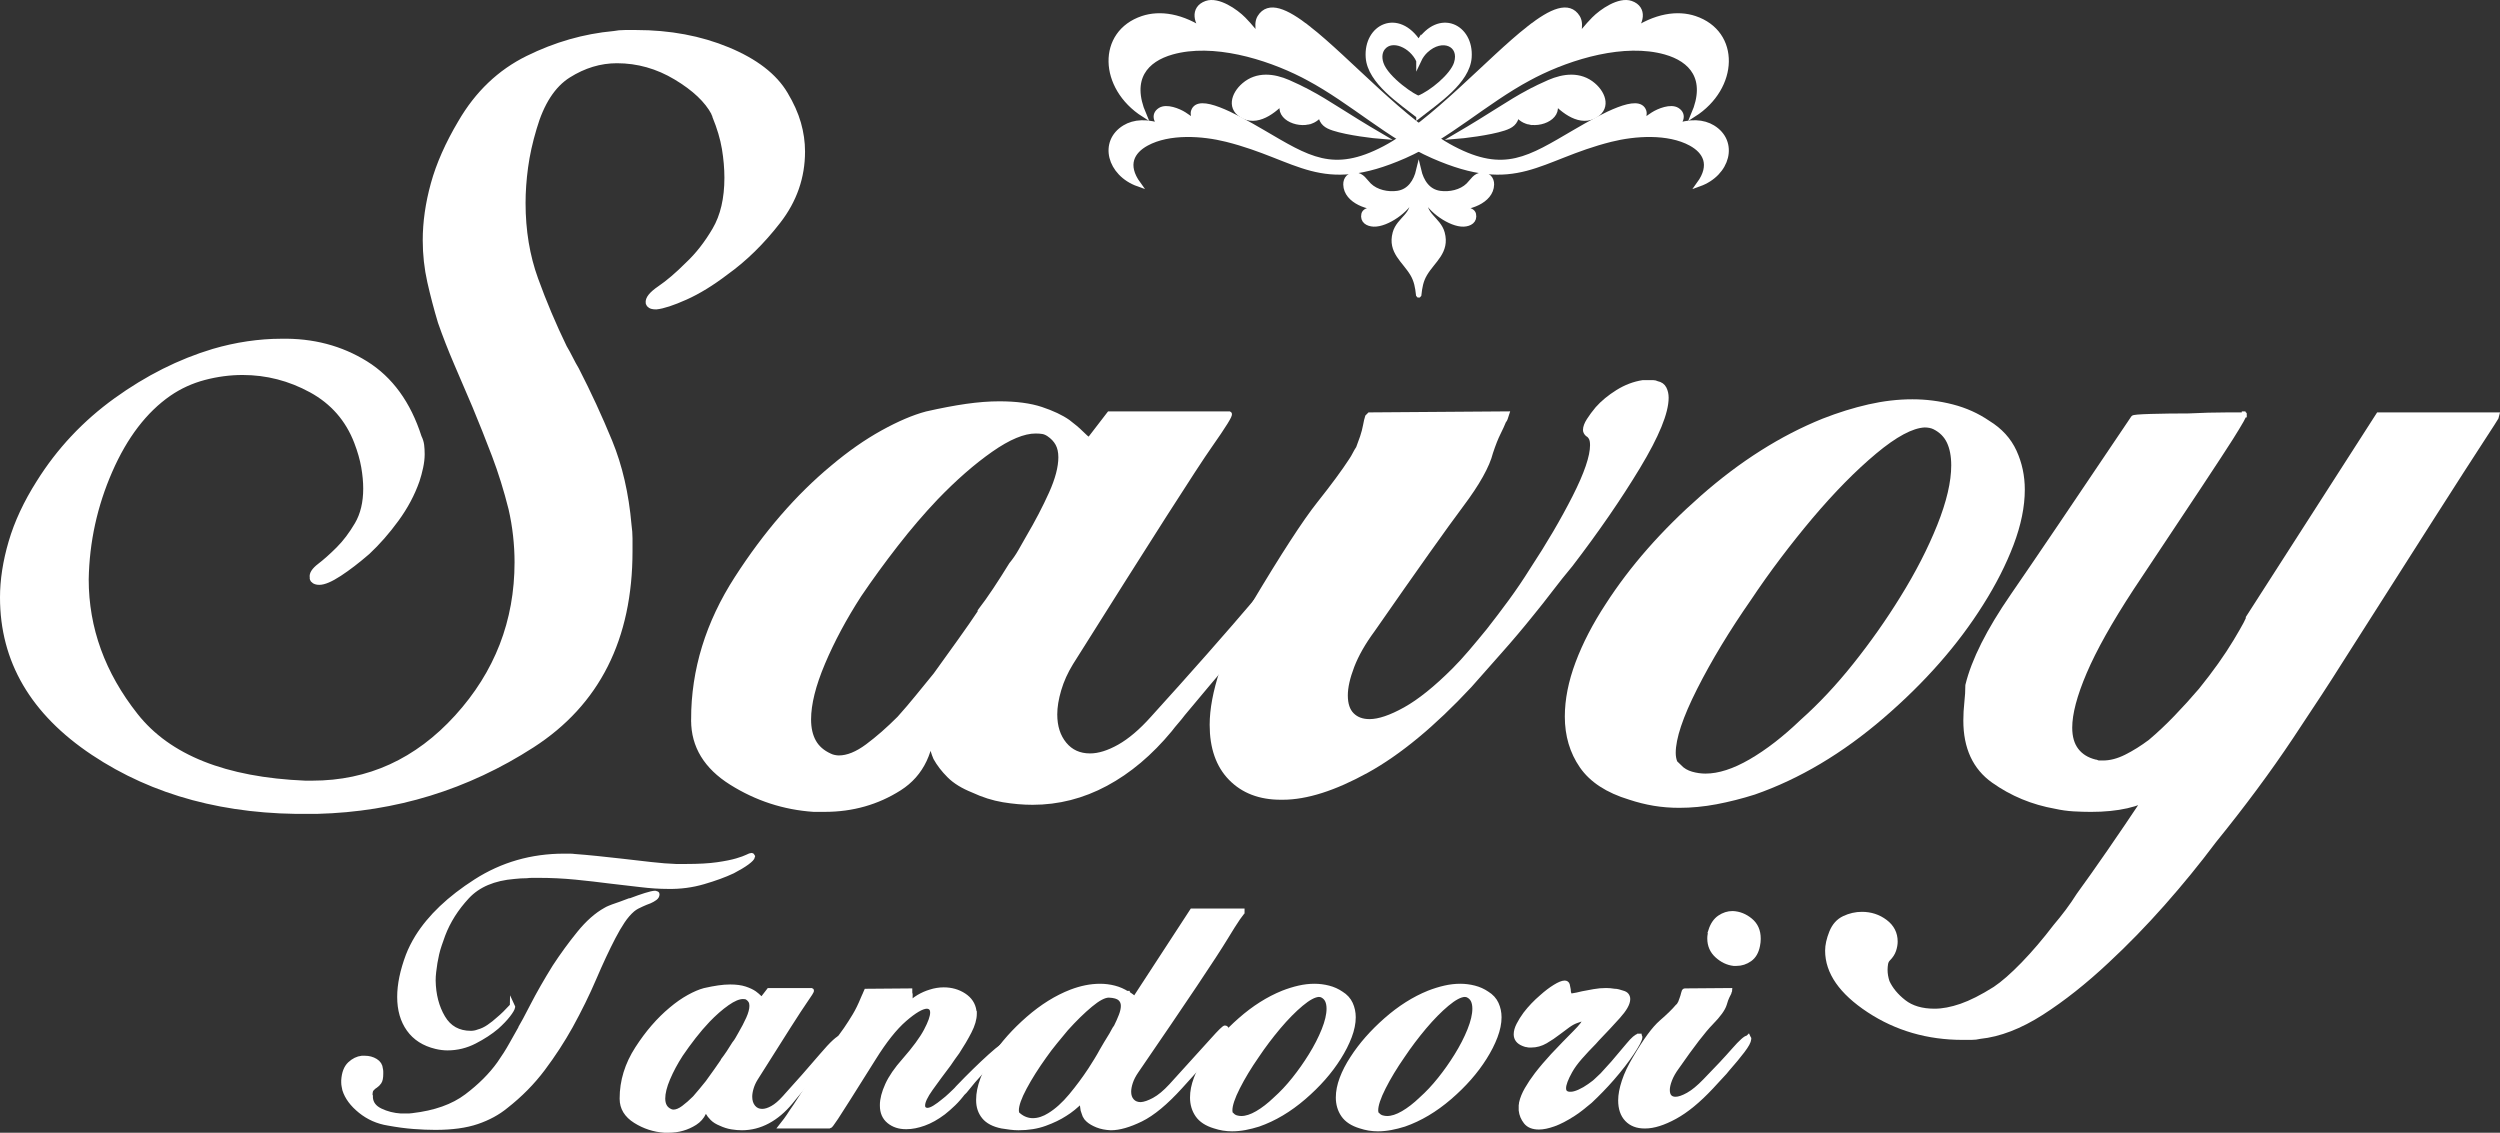<?xml version="1.0" encoding="UTF-8"?> <svg xmlns="http://www.w3.org/2000/svg" xmlns:xlink="http://www.w3.org/1999/xlink" version="1.1" id="Layer_1" x="0px" y="0px" width="503.712px" height="228.231px" viewBox="0 0 503.712 228.231" xml:space="preserve"><rect x="0" y="0" width="503.712" height="228.231" fill="#333333" stroke="none"/> <path fill="#FFFFFF" d="M63.111,116.729c-0.136,0-0.203-0.031-0.203-0.103v-0.304c-0.137-0.678,0.371-1.455,1.524-2.338 c1.15-0.88,2.405-1.998,3.761-3.355c1.354-1.352,2.608-3.013,3.761-4.98c1.15-1.963,1.728-4.37,1.728-7.216 c0-1.353-0.137-2.811-0.406-4.371c-0.274-1.557-0.747-3.218-1.424-4.98c-1.762-4.606-4.812-8.097-9.147-10.469 c-4.339-2.37-8.945-3.558-13.823-3.558c-2.577,0-5.152,0.34-7.725,1.017c-2.576,0.679-4.949,1.762-7.115,3.252 c-4.879,3.389-8.843,8.573-11.892,15.551c-3.049,6.982-4.644,14.265-4.777,21.854c0,9.894,3.319,19.042,9.961,27.442 c6.638,8.404,18.022,12.943,34.151,13.621h0.711h0.712c11.384,0,21.106-4.438,29.171-13.316 c8.061-8.872,12.095-19.275,12.095-31.204c0-1.76-0.102-3.557-0.305-5.387c-0.203-1.829-0.508-3.624-0.914-5.386 c-0.95-3.793-2.068-7.385-3.355-10.775c-1.289-3.386-2.611-6.708-3.964-9.96c-1.219-2.847-2.439-5.692-3.659-8.538 c-1.22-2.846-2.305-5.623-3.252-8.335c-0.813-2.709-1.525-5.419-2.135-8.131c-0.609-2.71-0.915-5.489-0.915-8.335 c0-3.659,0.54-7.451,1.627-11.384c1.083-3.929,2.913-8.061,5.489-12.4c3.385-5.825,7.893-10.129,13.518-12.908 c5.622-2.776,11.415-4.438,17.381-4.981c0.676-0.133,1.422-0.203,2.235-0.203h2.237c6.775,0,12.94,1.153,18.498,3.456 c5.555,2.306,9.418,5.285,11.587,8.944c1.22,2.033,2.1,3.999,2.643,5.895c0.54,1.9,0.813,3.796,0.813,5.692 c0,5.152-1.626,9.828-4.879,14.027c-3.252,4.202-6.778,7.658-10.57,10.367c-2.846,2.17-5.559,3.831-8.131,4.981 c-2.576,1.152-4.543,1.797-5.896,1.931c-0.406,0-0.711-0.032-0.914-0.102c-0.204-0.067-0.375-0.168-0.509-0.305v-0.203 c-0.136,0-0.203-0.067-0.203-0.203c-0.136-0.813,0.642-1.795,2.338-2.948c1.693-1.15,3.557-2.744,5.59-4.777 c2.033-1.896,3.862-4.234,5.489-7.014c1.626-2.775,2.439-6.266,2.439-10.468c0-1.897-0.172-3.863-0.508-5.896 c-0.34-2.032-0.985-4.198-1.931-6.505c0-0.133-0.035-0.235-0.102-0.304c-0.07-0.067-0.101-0.169-0.101-0.306 c-1.357-2.572-3.898-4.98-7.624-7.216c-3.728-2.236-7.693-3.354-11.892-3.354c-3.389,0-6.641,0.985-9.757,2.947 c-3.119,1.967-5.422,5.524-6.912,10.673c-0.813,2.712-1.391,5.32-1.728,7.826c-0.34,2.509-0.508,4.914-0.508,7.217 c0,5.558,0.845,10.672,2.541,15.347c1.693,4.676,3.624,9.25,5.794,13.722c0.406,0.68,0.813,1.423,1.219,2.236 c0.407,0.813,0.813,1.56,1.22,2.236c2.439,4.746,4.675,9.59,6.708,14.535c2.033,4.949,3.319,10.539,3.862,16.77 c0.134,0.951,0.204,1.866,0.204,2.746v2.541c0,17.618-6.575,30.663-19.719,39.132c-13.146,8.471-27.579,12.908-43.299,13.314h-0.711 h-0.508c-17.076,0.27-31.713-3.66-43.909-11.791C6.599,143.561,0.5,133.128,0.5,120.387c0-3.521,0.575-7.248,1.728-11.18 c1.15-3.929,3.014-7.928,5.591-11.994c4.065-6.506,9.249-12.025,15.55-16.568c6.302-4.539,12.839-7.826,19.617-9.859 c2.303-0.676,4.606-1.184,6.912-1.524c2.303-0.337,4.539-0.509,6.708-0.509c6.369-0.133,12.061,1.357,17.076,4.473 c5.012,3.119,8.604,8.064,10.774,14.839c0.271,0.544,0.438,1.087,0.508,1.627c0.067,0.543,0.102,1.152,0.102,1.829 c0,0.813-0.102,1.696-0.305,2.643c-0.204,0.95-0.442,1.83-0.712,2.642c-0.949,2.713-2.337,5.32-4.167,7.827 c-1.83,2.509-3.761,4.71-5.793,6.607c-2.033,1.762-3.933,3.22-5.692,4.369c-1.764,1.154-3.119,1.729-4.066,1.729 c-0.273,0-0.508-0.031-0.712-0.102c-0.203-0.067-0.374-0.168-0.508-0.305V116.729z"></path> <path fill="#FFFFFF" stroke="#FFFFFF" stroke-miterlimit="10" d="M63.111,116.729c-0.136,0-0.203-0.031-0.203-0.103v-0.304 c-0.137-0.678,0.371-1.455,1.524-2.338c1.15-0.88,2.405-1.998,3.761-3.355c1.354-1.352,2.608-3.013,3.761-4.98 c1.15-1.963,1.728-4.37,1.728-7.216c0-1.353-0.137-2.811-0.406-4.371c-0.274-1.557-0.747-3.218-1.424-4.98 c-1.762-4.606-4.812-8.097-9.147-10.469c-4.339-2.37-8.945-3.558-13.823-3.558c-2.577,0-5.152,0.34-7.725,1.017 c-2.576,0.679-4.949,1.762-7.115,3.252c-4.879,3.389-8.843,8.573-11.892,15.551c-3.049,6.982-4.644,14.265-4.777,21.854 c0,9.894,3.319,19.042,9.961,27.442c6.638,8.404,18.022,12.943,34.151,13.621h0.711h0.712c11.384,0,21.106-4.438,29.171-13.316 c8.061-8.872,12.095-19.275,12.095-31.204c0-1.76-0.102-3.557-0.305-5.387c-0.203-1.829-0.508-3.624-0.914-5.386 c-0.95-3.793-2.068-7.385-3.355-10.775c-1.289-3.386-2.611-6.708-3.964-9.96c-1.219-2.847-2.439-5.692-3.659-8.538 c-1.22-2.846-2.305-5.623-3.252-8.335c-0.813-2.709-1.525-5.419-2.135-8.131c-0.609-2.71-0.915-5.489-0.915-8.335 c0-3.659,0.54-7.451,1.627-11.384c1.083-3.929,2.913-8.061,5.489-12.4c3.385-5.825,7.893-10.129,13.518-12.908 c5.622-2.776,11.415-4.438,17.381-4.981c0.676-0.133,1.422-0.203,2.235-0.203h2.237c6.775,0,12.94,1.153,18.498,3.456 c5.555,2.306,9.418,5.285,11.587,8.944c1.22,2.033,2.1,3.999,2.643,5.895c0.54,1.9,0.813,3.796,0.813,5.692 c0,5.152-1.626,9.828-4.879,14.027c-3.252,4.202-6.778,7.658-10.57,10.367c-2.846,2.17-5.559,3.831-8.131,4.981 c-2.576,1.152-4.543,1.797-5.896,1.931c-0.406,0-0.711-0.032-0.914-0.102c-0.204-0.067-0.375-0.168-0.509-0.305v-0.203 c-0.136,0-0.203-0.067-0.203-0.203c-0.136-0.813,0.642-1.795,2.338-2.948c1.693-1.15,3.557-2.744,5.59-4.777 c2.033-1.896,3.862-4.234,5.489-7.014c1.626-2.775,2.439-6.266,2.439-10.468c0-1.897-0.172-3.863-0.508-5.896 c-0.34-2.032-0.985-4.198-1.931-6.505c0-0.133-0.035-0.235-0.102-0.304c-0.07-0.067-0.101-0.169-0.101-0.306 c-1.357-2.572-3.898-4.98-7.624-7.216c-3.728-2.236-7.693-3.354-11.892-3.354c-3.389,0-6.641,0.985-9.757,2.947 c-3.119,1.967-5.422,5.524-6.912,10.673c-0.813,2.712-1.391,5.32-1.728,7.826c-0.34,2.509-0.508,4.914-0.508,7.217 c0,5.558,0.845,10.672,2.541,15.347c1.693,4.676,3.624,9.25,5.794,13.722c0.406,0.68,0.813,1.423,1.219,2.236 c0.407,0.813,0.813,1.56,1.22,2.236c2.439,4.746,4.675,9.59,6.708,14.535c2.033,4.949,3.319,10.539,3.862,16.77 c0.134,0.951,0.204,1.866,0.204,2.746v2.541c0,17.618-6.575,30.663-19.719,39.132c-13.146,8.471-27.579,12.908-43.299,13.314h-0.711 h-0.508c-17.076,0.27-31.713-3.66-43.909-11.791C6.599,143.561,0.5,133.128,0.5,120.387c0-3.521,0.575-7.248,1.728-11.18 c1.15-3.929,3.014-7.928,5.591-11.994c4.065-6.506,9.249-12.025,15.55-16.568c6.302-4.539,12.839-7.826,19.617-9.859 c2.303-0.676,4.606-1.184,6.912-1.524c2.303-0.337,4.539-0.509,6.708-0.509c6.369-0.133,12.061,1.357,17.076,4.473 c5.012,3.119,8.604,8.064,10.774,14.839c0.271,0.544,0.438,1.087,0.508,1.627c0.067,0.543,0.102,1.152,0.102,1.829 c0,0.813-0.102,1.696-0.305,2.643c-0.204,0.95-0.442,1.83-0.712,2.642c-0.949,2.713-2.337,5.32-4.167,7.827 c-1.83,2.509-3.761,4.71-5.793,6.607c-2.033,1.762-3.933,3.22-5.692,4.369c-1.764,1.154-3.119,1.729-4.066,1.729 c-0.273,0-0.508-0.031-0.712-0.102c-0.203-0.067-0.374-0.168-0.508-0.305V116.729z"></path> <path fill="#FFFFFF" d="M139.747,144.937c0-9.916,2.913-19.395,8.741-28.427c5.825-9.033,12.264-16.474,19.312-22.317 c3.386-2.852,6.74-5.197,10.062-7.033c3.32-1.833,6.267-3.09,8.843-3.77c2.98-0.676,5.657-1.184,8.03-1.524 c2.369-0.337,4.574-0.508,6.607-0.508c3.386,0,6.2,0.375,8.436,1.118c2.236,0.746,4.031,1.594,5.387,2.541 c1.083,0.813,1.963,1.559,2.643,2.236c0.676,0.68,1.219,1.153,1.626,1.423l4.066-5.286h24.19c0.271,0.137-1.052,2.278-3.964,6.423 c-2.916,4.148-12.232,18.724-27.951,43.733c-1.087,1.768-1.9,3.568-2.44,5.404c-0.543,1.836-0.813,3.5-0.813,4.992 c0,2.449,0.642,4.453,1.931,6.016c1.287,1.563,3.015,2.344,5.184,2.344c1.759,0,3.726-0.609,5.895-1.828 c2.166-1.221,4.403-3.117,6.709-5.693c7.994-8.807,15.075-16.836,21.243-24.088c6.165-7.248,9.992-10.739,11.485-10.469h0.305 c0.067,0,0.102,0.07,0.102,0.203c-0.136,1.356-2.982,5.219-8.538,11.587c-5.559,6.372-11.723,13.621-18.498,21.751 c-0.406,0.543-0.848,1.086-1.321,1.627c-0.476,0.543-0.915,1.086-1.322,1.625c-3.932,4.746-8.233,8.371-12.908,10.877 c-4.676,2.508-9.589,3.76-14.738,3.76c-1.9,0-3.863-0.172-5.895-0.508c-2.033-0.34-4.066-0.982-6.099-1.932 c-2.033-0.813-3.627-1.795-4.777-2.947c-1.153-1.15-2.068-2.338-2.744-3.557c-0.407-0.947-0.68-1.861-0.813-2.743 c-0.137-0.882-0.203-1.729-0.203-2.541c0-0.409,0.031-0.815,0.101-1.222c0.067-0.406,0.102-0.744,0.102-1.016 s0.067-0.475,0.203-0.611c0,6.643-2.236,11.385-6.708,14.23c-4.472,2.846-9.488,4.27-15.043,4.27h-1.118h-1.119 c-5.964-0.406-11.485-2.209-16.567-5.4s-7.623-7.369-7.623-12.533V144.937z M197.479,123.135c0.947-1.224,1.963-2.648,3.049-4.281 c1.084-1.633,2.167-3.332,3.253-5.101c0.677-0.813,1.286-1.696,1.829-2.649c0.54-0.953,1.084-1.907,1.627-2.859 c1.76-2.992,3.284-5.915,4.574-8.77c1.286-2.856,1.931-5.304,1.931-7.343c0-1.084-0.203-1.998-0.61-2.745 c-0.406-0.743-1.016-1.388-1.83-1.931c-0.406-0.27-0.813-0.438-1.219-0.509c-0.407-0.066-0.883-0.101-1.423-0.101 c-2.44,0-5.457,1.258-9.046,3.773c-3.593,2.516-7.287,5.744-11.079,9.685c-2.713,2.855-5.387,5.981-8.03,9.38 c-2.643,3.398-5.117,6.797-7.42,10.196c-2.982,4.624-5.421,9.179-7.318,13.665c-1.899,4.484-2.846,8.293-2.846,11.418 c0,1.766,0.337,3.262,1.016,4.484c0.677,1.227,1.76,2.176,3.253,2.855c0.27,0.137,0.575,0.238,0.915,0.307 c0.336,0.068,0.642,0.102,0.915,0.102c1.759,0,3.69-0.781,5.793-2.346c2.1-1.563,4.234-3.434,6.404-5.609 c1.22-1.359,2.439-2.787,3.658-4.283c1.22-1.494,2.44-2.99,3.66-4.488c1.759-2.447,3.421-4.758,4.98-6.933 c1.557-2.175,2.878-4.08,3.964-5.713V123.135z"></path> <path fill="#FFFFFF" stroke="#FFFFFF" stroke-miterlimit="10" d="M139.747,144.937c0-9.916,2.913-19.395,8.741-28.427 c5.825-9.033,12.264-16.474,19.312-22.317c3.386-2.852,6.74-5.197,10.062-7.033c3.32-1.833,6.267-3.09,8.843-3.77 c2.98-0.676,5.657-1.184,8.03-1.524c2.369-0.337,4.574-0.508,6.607-0.508c3.386,0,6.2,0.375,8.436,1.118 c2.236,0.746,4.031,1.594,5.387,2.541c1.083,0.813,1.963,1.559,2.643,2.236c0.676,0.68,1.219,1.153,1.626,1.423l4.066-5.286h24.19 c0.271,0.137-1.052,2.278-3.964,6.423c-2.916,4.148-12.232,18.724-27.951,43.733c-1.087,1.768-1.9,3.568-2.44,5.404 c-0.543,1.836-0.813,3.5-0.813,4.992c0,2.449,0.642,4.453,1.931,6.016c1.287,1.563,3.015,2.344,5.184,2.344 c1.759,0,3.726-0.609,5.895-1.828c2.166-1.221,4.403-3.117,6.709-5.693c7.994-8.807,15.075-16.836,21.243-24.088 c6.165-7.248,9.992-10.739,11.485-10.469h0.305c0.067,0,0.102,0.07,0.102,0.203c-0.136,1.356-2.982,5.219-8.538,11.587 c-5.559,6.372-11.723,13.621-18.498,21.751c-0.406,0.543-0.848,1.086-1.321,1.627c-0.476,0.543-0.915,1.086-1.322,1.625 c-3.932,4.746-8.233,8.371-12.908,10.877c-4.676,2.508-9.589,3.76-14.738,3.76c-1.9,0-3.863-0.172-5.895-0.508 c-2.033-0.34-4.066-0.982-6.099-1.932c-2.033-0.813-3.627-1.795-4.777-2.947c-1.153-1.15-2.068-2.338-2.744-3.557 c-0.407-0.947-0.68-1.861-0.813-2.743c-0.137-0.882-0.203-1.729-0.203-2.541c0-0.409,0.031-0.815,0.101-1.222 c0.067-0.406,0.102-0.744,0.102-1.016s0.067-0.475,0.203-0.611c0,6.643-2.236,11.385-6.708,14.23 c-4.472,2.846-9.488,4.27-15.043,4.27h-1.118h-1.119c-5.964-0.406-11.485-2.209-16.567-5.4s-7.623-7.369-7.623-12.533V144.937z M197.479,123.135c0.947-1.224,1.963-2.648,3.049-4.281c1.084-1.633,2.167-3.332,3.253-5.101c0.677-0.813,1.286-1.696,1.829-2.649 c0.54-0.953,1.084-1.907,1.627-2.859c1.76-2.992,3.284-5.915,4.574-8.77c1.286-2.856,1.931-5.304,1.931-7.343 c0-1.084-0.203-1.998-0.61-2.745c-0.406-0.743-1.016-1.388-1.83-1.931c-0.406-0.27-0.813-0.438-1.219-0.509 c-0.407-0.066-0.883-0.101-1.423-0.101c-2.44,0-5.457,1.258-9.046,3.773c-3.593,2.516-7.287,5.744-11.079,9.685 c-2.713,2.855-5.387,5.981-8.03,9.38c-2.643,3.398-5.117,6.797-7.42,10.196c-2.982,4.624-5.421,9.179-7.318,13.665 c-1.899,4.484-2.846,8.293-2.846,11.418c0,1.766,0.337,3.262,1.016,4.484c0.677,1.227,1.76,2.176,3.253,2.855 c0.27,0.137,0.575,0.238,0.915,0.307c0.336,0.068,0.642,0.102,0.915,0.102c1.759,0,3.69-0.781,5.793-2.346 c2.1-1.563,4.234-3.434,6.404-5.609c1.22-1.359,2.439-2.787,3.658-4.283c1.22-1.494,2.44-2.99,3.66-4.488 c1.759-2.447,3.421-4.758,4.98-6.933c1.557-2.175,2.878-4.08,3.964-5.713V123.135z"></path> <path fill="#FFFFFF" d="M303.287,84.305c-0.07,0.203-0.172,0.375-0.307,0.508c-0.271,0.68-0.645,1.492-1.117,2.44 c-0.477,0.949-0.984,2.236-1.525,3.862c-0.68,2.712-2.643,6.235-5.895,10.57c-3.252,4.339-9.217,12.741-17.889,25.207 c-1.899,2.576-3.287,5.017-4.168,7.318c-0.883,2.307-1.32,4.27-1.32,5.896c0,1.762,0.438,3.084,1.32,3.963 c0.881,0.883,2.064,1.322,3.559,1.322c1.896,0,4.301-0.814,7.216-2.439c2.913-1.626,6.2-4.27,9.858-7.928 c1.084-1.084,2.201-2.303,3.355-3.659c1.15-1.354,2.338-2.776,3.557-4.271c1.49-1.894,2.98-3.862,4.473-5.894 c1.49-2.033,2.912-4.133,4.27-6.303c3.385-5.149,6.266-10.062,8.639-14.738c2.369-4.676,3.559-8.163,3.559-10.469 c0-0.677-0.102-1.185-0.307-1.525c-0.203-0.336-0.441-0.574-0.711-0.711c-0.137-0.134-0.238-0.271-0.305-0.406 c-0.07-0.134-0.102-0.271-0.102-0.408c0-0.54,0.234-1.184,0.711-1.931c0.475-0.743,1.049-1.524,1.729-2.337 c1.084-1.22,2.439-2.338,4.066-3.355c1.625-1.016,3.318-1.657,5.082-1.931h0.508h0.508h0.203h0.813c0.271,0,0.541,0.07,0.814,0.204 c0.676,0.136,1.148,0.476,1.422,1.016c0.271,0.543,0.406,1.153,0.406,1.83c0,2.973-1.898,7.604-5.691,13.889 c-3.795,6.286-8.334,12.877-13.619,19.77c-1.357,1.623-2.678,3.277-3.965,4.967c-1.289,1.689-2.541,3.282-3.76,4.768 c-2.17,2.704-4.34,5.271-6.506,7.702c-2.17,2.434-4.201,4.734-6.098,6.896c-7.318,7.842-14.23,13.553-20.735,17.137 c-6.505,3.582-12.13,5.371-16.872,5.371h-0.203h-0.204c-4.202,0-7.556-1.283-10.063-3.85c-2.509-2.566-3.761-6.15-3.761-10.746 c0-3.105,0.677-6.716,2.033-10.84c1.354-4.123,3.455-8.549,6.302-13.28c5.962-9.999,10.367-16.787,13.214-20.369 c2.846-3.581,5.012-6.519,6.504-8.818c0.271-0.407,0.509-0.81,0.712-1.217c0.203-0.406,0.438-0.81,0.712-1.216 c0.133-0.407,0.27-0.779,0.406-1.119c0.133-0.336,0.27-0.711,0.406-1.118c0.271-0.812,0.474-1.591,0.61-2.337 c0.134-0.743,0.27-1.321,0.406-1.728c0.134-0.133,0.271-0.27,0.407-0.406l27.646-0.204 C303.455,83.797,303.353,84.101,303.287,84.305"></path> <path fill="#FFFFFF" stroke="#FFFFFF" stroke-miterlimit="10" d="M303.287,84.305c-0.07,0.203-0.172,0.375-0.307,0.508 c-0.271,0.68-0.645,1.492-1.117,2.44c-0.477,0.949-0.984,2.236-1.525,3.862c-0.68,2.712-2.643,6.235-5.895,10.57 c-3.252,4.339-9.217,12.741-17.889,25.207c-1.899,2.576-3.287,5.017-4.168,7.318c-0.883,2.307-1.32,4.27-1.32,5.896 c0,1.762,0.438,3.084,1.32,3.963c0.881,0.883,2.064,1.322,3.559,1.322c1.896,0,4.301-0.814,7.216-2.439 c2.913-1.626,6.2-4.27,9.858-7.928c1.084-1.084,2.201-2.303,3.355-3.659c1.15-1.354,2.338-2.776,3.557-4.271 c1.49-1.894,2.98-3.862,4.473-5.894c1.49-2.033,2.912-4.133,4.27-6.303c3.385-5.149,6.266-10.062,8.639-14.738 c2.369-4.676,3.559-8.163,3.559-10.469c0-0.677-0.102-1.185-0.307-1.525c-0.203-0.336-0.441-0.574-0.711-0.711 c-0.137-0.134-0.238-0.271-0.305-0.406c-0.07-0.134-0.102-0.271-0.102-0.408c0-0.54,0.234-1.184,0.711-1.931 c0.475-0.743,1.049-1.524,1.729-2.337c1.084-1.22,2.439-2.338,4.066-3.355c1.625-1.016,3.318-1.657,5.082-1.931h0.508h0.508h0.203 h0.813c0.271,0,0.541,0.07,0.814,0.204c0.676,0.136,1.148,0.476,1.422,1.016c0.271,0.543,0.406,1.153,0.406,1.83 c0,2.973-1.898,7.604-5.691,13.889c-3.795,6.286-8.334,12.877-13.619,19.77c-1.357,1.623-2.678,3.277-3.965,4.967 c-1.289,1.689-2.541,3.282-3.76,4.768c-2.17,2.704-4.34,5.271-6.506,7.702c-2.17,2.434-4.201,4.734-6.098,6.896 c-7.318,7.842-14.23,13.553-20.735,17.137c-6.505,3.582-12.13,5.371-16.872,5.371h-0.203h-0.204c-4.202,0-7.556-1.283-10.063-3.85 c-2.509-2.566-3.761-6.15-3.761-10.746c0-3.105,0.677-6.716,2.033-10.84c1.354-4.123,3.455-8.549,6.302-13.28 c5.962-9.999,10.367-16.787,13.214-20.369c2.846-3.581,5.012-6.519,6.504-8.818c0.271-0.407,0.509-0.81,0.712-1.217 c0.203-0.406,0.438-0.81,0.712-1.216c0.133-0.407,0.27-0.779,0.406-1.119c0.133-0.336,0.27-0.711,0.406-1.118 c0.271-0.812,0.474-1.591,0.61-2.337c0.134-0.743,0.27-1.321,0.406-1.728c0.134-0.133,0.271-0.27,0.407-0.406l27.646-0.204 C303.455,83.797,303.353,84.101,303.287,84.305z"></path> <path fill="#FFFFFF" d="M318.734,154.335c-1.965-2.846-2.947-6.164-2.947-9.961c0-3.385,0.712-6.979,2.135-10.772 c1.424-3.793,3.422-7.655,5.996-11.588c4.879-7.588,11.247-14.839,19.109-21.751c7.857-6.911,15.99-12.06,24.395-15.449 c3.115-1.22,6.164-2.167,9.146-2.846c2.98-0.677,5.896-1.017,8.742-1.017c2.709,0,5.387,0.34,8.029,1.017 c2.643,0.679,5.047,1.762,7.217,3.252c2.439,1.493,4.199,3.424,5.285,5.794c1.084,2.372,1.627,4.913,1.627,7.623 c0,3.389-0.748,7.048-2.236,10.977c-1.494,3.932-3.526,7.928-6.1,11.994c-5.016,7.997-11.656,15.55-19.922,22.665 c-8.268,7.115-16.871,12.232-25.816,15.348c-2.576,0.814-5.117,1.455-7.623,1.932c-2.51,0.473-4.981,0.711-7.42,0.711 c-1.762,0-3.455-0.137-5.082-0.406c-1.625-0.273-3.252-0.68-4.879-1.219C323.917,159.284,320.697,157.181,318.734,154.335 M338.351,154.538c0.678,0.68,1.49,1.154,2.438,1.424c0.948,0.273,1.897,0.406,2.847,0.406c2.709,0,5.76-0.98,9.148-2.947 c3.385-1.963,6.842-4.641,10.367-8.028c3.658-3.255,7.217-7.046,10.672-11.386c3.457-4.336,6.607-8.807,9.453-13.417 c3.115-5.011,5.621-9.89,7.521-14.635c1.896-4.743,2.846-8.809,2.846-12.198c0-1.896-0.305-3.487-0.914-4.777 c-0.609-1.286-1.596-2.268-2.947-2.947c-0.273-0.134-0.578-0.236-0.916-0.305c-0.34-0.067-0.711-0.103-1.118-0.103 c-2.575,0.137-5.929,1.932-10.062,5.388c-4.137,3.455-8.438,7.826-12.908,13.111c-2.17,2.577-4.305,5.254-6.405,8.031 c-2.101,2.778-4.099,5.59-5.995,8.435c-4.34,6.235-7.964,12.233-10.877,17.991c-2.914,5.762-4.369,10.133-4.369,13.111 c0,0.68,0.102,1.289,0.305,1.83c0.203,0.543,0.508,0.949,0.914,1.219V154.538z"></path> <path fill="#FFFFFF" stroke="#FFFFFF" stroke-miterlimit="10" d="M318.734,154.335c-1.965-2.846-2.947-6.164-2.947-9.961 c0-3.385,0.712-6.979,2.135-10.772c1.424-3.793,3.422-7.655,5.996-11.588c4.879-7.588,11.247-14.839,19.109-21.751 c7.857-6.911,15.99-12.06,24.395-15.449c3.115-1.22,6.164-2.167,9.146-2.846c2.98-0.677,5.896-1.017,8.742-1.017 c2.709,0,5.387,0.34,8.029,1.017c2.643,0.679,5.047,1.762,7.217,3.252c2.439,1.493,4.199,3.424,5.285,5.794 c1.084,2.372,1.627,4.913,1.627,7.623c0,3.389-0.748,7.048-2.236,10.977c-1.494,3.932-3.526,7.928-6.1,11.994 c-5.016,7.997-11.656,15.55-19.922,22.665c-8.268,7.115-16.871,12.232-25.816,15.348c-2.576,0.814-5.117,1.455-7.623,1.932 c-2.51,0.473-4.981,0.711-7.42,0.711c-1.762,0-3.455-0.137-5.082-0.406c-1.625-0.273-3.252-0.68-4.879-1.219 C323.917,159.284,320.697,157.181,318.734,154.335z M338.351,154.538c0.678,0.68,1.49,1.154,2.438,1.424 c0.948,0.273,1.897,0.406,2.847,0.406c2.709,0,5.76-0.98,9.148-2.947c3.385-1.963,6.842-4.641,10.367-8.028 c3.658-3.255,7.217-7.046,10.672-11.386c3.457-4.336,6.607-8.807,9.453-13.417c3.115-5.011,5.621-9.89,7.521-14.635 c1.896-4.743,2.846-8.809,2.846-12.198c0-1.896-0.305-3.487-0.914-4.777c-0.609-1.286-1.596-2.268-2.947-2.947 c-0.273-0.134-0.578-0.236-0.916-0.305c-0.34-0.067-0.711-0.103-1.118-0.103c-2.575,0.137-5.929,1.932-10.062,5.388 c-4.137,3.455-8.438,7.826-12.908,13.111c-2.17,2.577-4.305,5.254-6.405,8.031c-2.101,2.778-4.099,5.59-5.995,8.435 c-4.34,6.235-7.964,12.233-10.877,17.991c-2.914,5.762-4.369,10.133-4.369,13.111c0,0.68,0.102,1.289,0.305,1.83 c0.203,0.543,0.508,0.949,0.914,1.219V154.538z"></path> <path fill="#FFFFFF" d="M452.189,83.39c0.133,0.137-0.781,1.763-2.744,4.879c-1.967,3.12-8.641,13.213-20.023,30.289 c-4.34,6.643-7.49,12.268-9.453,16.873c-1.968,4.607-2.947,8.334-2.947,11.18c0,1.9,0.438,3.424,1.32,4.574 c0.881,1.152,2.135,1.932,3.762,2.338c0.133,0,0.27,0.035,0.406,0.102c0.133,0.07,0.27,0.102,0.406,0.102h0.406h0.408 c1.488,0,3.049-0.406,4.674-1.219c1.627-0.814,3.254-1.83,4.879-3.051c1.76-1.488,3.488-3.115,5.184-4.878 c1.693-1.761,3.355-3.589,4.98-5.489c2.848-3.521,5.184-6.811,7.014-9.859s2.674-4.64,2.54-4.776l26.226-40.859h23.986 c0,0.136-1.355,2.27-4.064,6.403c-2.713,4.136-11.994,18.67-27.852,43.604c-2.031,3.252-5.285,8.232-9.756,14.941 c-4.473,6.709-9.625,13.652-15.451,20.836c-3.252,4.336-6.707,8.57-10.367,12.705c-3.658,4.133-7.387,7.961-11.18,11.486 c-4.473,4.199-8.879,7.689-13.213,10.469c-4.34,2.775-8.473,4.371-12.4,4.777c-0.543,0.133-1.119,0.203-1.729,0.203h-1.729 c-7.045,0-13.347-1.83-18.904-5.488c-5.555-3.661-8.334-7.658-8.334-11.995c0-0.542,0.068-1.116,0.203-1.728 c0.137-0.609,0.34-1.254,0.609-1.93c0.543-1.357,1.391-2.307,2.541-2.848c1.152-0.543,2.338-0.813,3.557-0.813 c1.764,0,3.322,0.508,4.676,1.525c1.357,1.016,2.033,2.338,2.033,3.963c0,0.541-0.103,1.119-0.305,1.729 c-0.203,0.609-0.576,1.185-1.119,1.729c-0.27,0.27-0.438,0.609-0.508,1.016c-0.066,0.406-0.102,0.813-0.102,1.221 c0,0.406,0.035,0.813,0.102,1.219c0.07,0.406,0.172,0.813,0.305,1.221c0.68,1.488,1.799,2.846,3.355,4.064 c1.559,1.221,3.627,1.83,6.199,1.83c1.627,0,3.424-0.34,5.387-1.018c1.963-0.681,4.234-1.828,6.811-3.455 c1.627-1.086,3.521-2.744,5.691-4.98c2.166-2.236,4.336-4.777,6.506-7.623c0.813-0.949,1.625-1.967,2.439-3.049 c0.813-1.086,1.557-2.17,2.236-3.252c3.658-5.016,8.197-11.588,13.619-19.719c-0.543,0.676-1.865,1.25-3.965,1.727 c-2.102,0.475-4.506,0.714-7.215,0.714c-1.088,0-2.236-0.036-3.457-0.103c-1.219-0.07-2.439-0.238-3.658-0.51 c-4.609-0.813-8.777-2.541-12.502-5.184c-3.729-2.643-5.59-6.672-5.59-12.094c0-1.221,0.068-2.439,0.203-3.66 c0.137-1.219,0.203-2.369,0.203-3.455c1.219-5.012,4.234-11.01,9.045-17.991c4.811-6.979,12.908-18.938,24.293-35.879 c0-0.133,1.186-0.235,3.557-0.305c2.371-0.066,4.912-0.101,7.623-0.101c2.711-0.134,5.217-0.203,7.521-0.203h3.66V83.39z"></path> <path fill="#FFFFFF" stroke="#FFFFFF" stroke-miterlimit="10" d="M452.189,83.39c0.133,0.137-0.781,1.763-2.744,4.879 c-1.967,3.12-8.641,13.213-20.023,30.289c-4.34,6.643-7.49,12.268-9.453,16.873c-1.968,4.607-2.947,8.334-2.947,11.18 c0,1.9,0.438,3.424,1.32,4.574c0.881,1.152,2.135,1.932,3.762,2.338c0.133,0,0.27,0.035,0.406,0.102 c0.133,0.07,0.27,0.102,0.406,0.102h0.406h0.408c1.488,0,3.049-0.406,4.674-1.219c1.627-0.814,3.254-1.83,4.879-3.051 c1.76-1.488,3.488-3.115,5.184-4.878c1.693-1.761,3.355-3.589,4.98-5.489c2.848-3.521,5.184-6.811,7.014-9.859 s2.674-4.64,2.54-4.776l26.226-40.859h23.986c0,0.136-1.355,2.27-4.064,6.403c-2.713,4.136-11.994,18.67-27.852,43.604 c-2.031,3.252-5.285,8.232-9.756,14.941c-4.473,6.709-9.625,13.652-15.451,20.836c-3.252,4.336-6.707,8.57-10.367,12.705 c-3.658,4.133-7.387,7.961-11.18,11.486c-4.473,4.199-8.879,7.689-13.213,10.469c-4.34,2.775-8.473,4.371-12.4,4.777 c-0.543,0.133-1.119,0.203-1.729,0.203h-1.729c-7.045,0-13.347-1.83-18.904-5.488c-5.555-3.661-8.334-7.658-8.334-11.995 c0-0.542,0.068-1.116,0.203-1.728c0.137-0.609,0.34-1.254,0.609-1.93c0.543-1.357,1.391-2.307,2.541-2.848 c1.152-0.543,2.338-0.813,3.557-0.813c1.764,0,3.322,0.508,4.676,1.525c1.357,1.016,2.033,2.338,2.033,3.963 c0,0.541-0.103,1.119-0.305,1.729c-0.203,0.609-0.576,1.185-1.119,1.729c-0.27,0.27-0.438,0.609-0.508,1.016 c-0.066,0.406-0.102,0.813-0.102,1.221c0,0.406,0.035,0.813,0.102,1.219c0.07,0.406,0.172,0.813,0.305,1.221 c0.68,1.488,1.799,2.846,3.355,4.064c1.559,1.221,3.627,1.83,6.199,1.83c1.627,0,3.424-0.34,5.387-1.018 c1.963-0.681,4.234-1.828,6.811-3.455c1.627-1.086,3.521-2.744,5.691-4.98c2.166-2.236,4.336-4.777,6.506-7.623 c0.813-0.949,1.625-1.967,2.439-3.049c0.813-1.086,1.557-2.17,2.236-3.252c3.658-5.016,8.197-11.588,13.619-19.719 c-0.543,0.676-1.865,1.25-3.965,1.727c-2.102,0.475-4.506,0.714-7.215,0.714c-1.088,0-2.236-0.036-3.457-0.103 c-1.219-0.07-2.439-0.238-3.658-0.51c-4.609-0.813-8.777-2.541-12.502-5.184c-3.729-2.643-5.59-6.672-5.59-12.094 c0-1.221,0.068-2.439,0.203-3.66c0.137-1.219,0.203-2.369,0.203-3.455c1.219-5.012,4.234-11.01,9.045-17.991 c4.811-6.979,12.908-18.938,24.293-35.879c0-0.133,1.186-0.235,3.557-0.305c2.371-0.066,4.912-0.101,7.623-0.101 c2.711-0.134,5.217-0.203,7.521-0.203h3.66V83.39z"></path> <path fill="#FFFFFF" d="M104.949,207.046c0.382-0.623,1.185-2.119,2.406-4.49c1.221-2.369,2.694-4.942,4.417-7.721 c1.533-2.346,3.172-4.597,4.921-6.752c1.747-2.154,3.531-3.734,5.351-4.74c0.239-0.145,0.478-0.264,0.718-0.359 c0.239-0.096,0.478-0.191,0.718-0.286c0.432-0.146,0.945-0.325,1.545-0.54c0.598-0.215,1.208-0.441,1.831-0.682 c0.096,0,0.167-0.012,0.216-0.037c0.047-0.023,0.095-0.034,0.143-0.034c1.006-0.384,1.963-0.72,2.873-1.007 c0.909-0.287,1.556-0.432,1.94-0.432c0.047,0,0.083,0.014,0.108,0.037c0.023,0.023,0.059,0.035,0.108,0.035 c0.046,0,0.083,0.012,0.107,0.035c0.023,0.025,0.036,0.061,0.036,0.109c0,0.287-0.143,0.537-0.431,0.754 c-0.287,0.215-0.647,0.42-1.077,0.609c-0.24,0.098-0.492,0.193-0.755,0.287c-0.263,0.098-0.538,0.217-0.826,0.359 c-0.335,0.145-0.658,0.301-0.969,0.467c-0.312,0.17-0.611,0.373-0.898,0.611c-0.718,0.623-1.39,1.4-2.011,2.334 c-0.623,0.934-1.246,2-1.868,3.197c-1.245,2.396-2.538,5.16-3.878,8.295c-1.342,3.137-2.922,6.357-4.741,9.662 c-1.628,2.92-3.484,5.771-5.567,8.547c-2.083,2.777-4.561,5.291-7.434,7.541c-1.628,1.342-3.568,2.396-5.818,3.16 c-2.251,0.768-5.053,1.15-8.404,1.15c-1.341,0-2.801-0.061-4.381-0.18s-3.281-0.348-5.1-0.682c-2.108-0.336-3.975-1.162-5.602-2.479 c-1.629-1.316-2.683-2.74-3.161-4.273c-0.048-0.24-0.096-0.479-0.143-0.719c-0.049-0.24-0.072-0.479-0.072-0.719v-0.252v-0.18 c0.095-1.482,0.514-2.572,1.257-3.268c0.741-0.693,1.544-1.087,2.406-1.186h0.251h0.18h0.072h0.072c0.813,0,1.531,0.193,2.154,0.576 c0.622,0.383,0.957,0.91,1.006,1.58c0.047,0.192,0.072,0.371,0.072,0.537v0.469c0,0.766-0.108,1.305-0.324,1.615 c-0.215,0.313-0.466,0.563-0.754,0.754c-0.048,0.049-0.096,0.072-0.143,0.072c-0.24,0.191-0.456,0.395-0.647,0.609 c-0.191,0.217-0.287,0.611-0.287,1.186v0.145c0,0.049,0.024,0.096,0.072,0.143v0.145v0.144c0.095,1.149,0.765,2.024,2.011,2.622 c1.244,0.6,2.609,0.945,4.094,1.041h0.467h0.467h0.395h0.323c0.096,0,0.203-0.012,0.323-0.035c0.119-0.023,0.252-0.037,0.395-0.037 c4.549-0.525,8.189-1.818,10.918-3.879c2.73-2.057,4.932-4.26,6.608-6.607c0.909-1.293,1.712-2.561,2.406-3.807 c0.694-1.244,1.329-2.371,1.904-3.377V207.046z M103.225,202.593c0.047,0.096,0.072,0.154,0.072,0.18v0.107 c-0.049,0.336-0.359,0.873-0.934,1.615c-0.575,0.744-1.341,1.545-2.298,2.406c-1.246,1.055-2.73,2.023-4.454,2.91 c-1.723,0.886-3.544,1.328-5.458,1.328c-0.336,0-0.708-0.023-1.114-0.072c-0.407-0.047-0.802-0.119-1.185-0.215 c-2.395-0.573-4.214-1.736-5.459-3.484c-1.246-1.748-1.867-3.914-1.867-6.5c0-1.244,0.143-2.561,0.43-3.951 c0.288-1.386,0.719-2.847,1.293-4.381c0.24-0.621,0.515-1.244,0.827-1.867c0.311-0.621,0.657-1.244,1.041-1.867 c2.538-4.07,6.464-7.805,11.78-11.205c5.315-3.399,11.228-5.1,17.741-5.1h1.113c0.36,0,0.706,0.023,1.042,0.07 c1.34,0.098,2.825,0.229,4.453,0.396c1.627,0.168,3.28,0.348,4.956,0.537c2.059,0.24,4.046,0.469,5.962,0.684 c1.914,0.215,3.591,0.348,5.028,0.395h1.041h0.97c2.586,0,4.705-0.119,6.357-0.359c1.652-0.238,2.956-0.502,3.914-0.789 c0.957-0.287,1.652-0.539,2.083-0.754c0.431-0.217,0.719-0.324,0.862-0.324c0.047,0,0.083,0.012,0.108,0.035 c0.024,0.025,0.059,0.086,0.108,0.18c-0.049,0.287-0.431,0.695-1.149,1.223c-0.719,0.527-1.677,1.102-2.874,1.723 c-1.628,0.769-3.591,1.484-5.889,2.154c-2.299,0.672-4.669,0.982-7.111,0.936c-1.724,0-3.568-0.119-5.531-0.359 c-1.964-0.24-4.023-0.479-6.177-0.719c-2.203-0.286-4.514-0.551-6.931-0.791c-2.419-0.238-4.897-0.359-7.435-0.359h-1.257 c-0.407,0-0.802,0.025-1.185,0.073c-0.384,0-0.779,0.013-1.185,0.036c-0.407,0.023-0.826,0.061-1.257,0.107 c-4.166,0.336-7.351,1.688-9.553,4.059c-2.203,2.369-3.832,4.943-4.884,7.721c-0.241,0.672-0.467,1.318-0.682,1.939 c-0.216,0.623-0.395,1.246-0.54,1.867c-0.047,0.287-0.107,0.588-0.179,0.898c-0.072,0.313-0.133,0.609-0.179,0.898 c-0.097,0.621-0.18,1.232-0.252,1.83c-0.072,0.601-0.108,1.186-0.108,1.76c0.048,2.873,0.694,5.363,1.94,7.471 c1.244,2.107,3.135,3.161,5.674,3.161c0.239,0,0.491-0.024,0.754-0.073c0.263-0.047,0.515-0.119,0.754-0.215 c0.719-0.191,1.425-0.527,2.119-1.006c0.694-0.479,1.329-0.98,1.904-1.508c0.814-0.67,1.747-1.58,2.801-2.73V202.593z"></path> <path fill="#FFFFFF" stroke="#FFFFFF" stroke-miterlimit="10" d="M104.949,207.046c0.382-0.623,1.185-2.119,2.406-4.49 c1.221-2.369,2.694-4.942,4.417-7.721c1.533-2.346,3.172-4.597,4.921-6.752c1.747-2.154,3.531-3.734,5.351-4.74 c0.239-0.145,0.478-0.264,0.718-0.359c0.239-0.096,0.478-0.191,0.718-0.286c0.432-0.146,0.945-0.325,1.545-0.54 c0.598-0.215,1.208-0.441,1.831-0.682c0.096,0,0.167-0.012,0.216-0.037c0.047-0.023,0.095-0.034,0.143-0.034 c1.006-0.384,1.963-0.72,2.873-1.007c0.909-0.287,1.556-0.432,1.94-0.432c0.047,0,0.083,0.014,0.108,0.037 c0.023,0.023,0.059,0.035,0.108,0.035c0.046,0,0.083,0.012,0.107,0.035c0.023,0.025,0.036,0.061,0.036,0.109 c0,0.287-0.143,0.537-0.431,0.754c-0.287,0.215-0.647,0.42-1.077,0.609c-0.24,0.098-0.492,0.193-0.755,0.287 c-0.263,0.098-0.538,0.217-0.826,0.359c-0.335,0.145-0.658,0.301-0.969,0.467c-0.312,0.17-0.611,0.373-0.898,0.611 c-0.718,0.623-1.39,1.4-2.011,2.334c-0.623,0.934-1.246,2-1.868,3.197c-1.245,2.396-2.538,5.16-3.878,8.295 c-1.342,3.137-2.922,6.357-4.741,9.662c-1.628,2.92-3.484,5.771-5.567,8.547c-2.083,2.777-4.561,5.291-7.434,7.541 c-1.628,1.342-3.568,2.396-5.818,3.16c-2.251,0.768-5.053,1.15-8.404,1.15c-1.341,0-2.801-0.061-4.381-0.18s-3.281-0.348-5.1-0.682 c-2.108-0.336-3.975-1.162-5.602-2.479c-1.629-1.316-2.683-2.74-3.161-4.273c-0.048-0.24-0.096-0.479-0.143-0.719 c-0.049-0.24-0.072-0.479-0.072-0.719v-0.252v-0.18c0.095-1.482,0.514-2.572,1.257-3.268c0.741-0.693,1.544-1.087,2.406-1.186h0.251 h0.18h0.072h0.072c0.813,0,1.531,0.193,2.154,0.576c0.622,0.383,0.957,0.91,1.006,1.58c0.047,0.192,0.072,0.371,0.072,0.537v0.469 c0,0.766-0.108,1.305-0.324,1.615c-0.215,0.313-0.466,0.563-0.754,0.754c-0.048,0.049-0.096,0.072-0.143,0.072 c-0.24,0.191-0.456,0.395-0.647,0.609c-0.191,0.217-0.287,0.611-0.287,1.186v0.145c0,0.049,0.024,0.096,0.072,0.143v0.145v0.144 c0.095,1.149,0.765,2.024,2.011,2.622c1.244,0.6,2.609,0.945,4.094,1.041h0.467h0.467h0.395h0.323c0.096,0,0.203-0.012,0.323-0.035 c0.119-0.023,0.252-0.037,0.395-0.037c4.549-0.525,8.189-1.818,10.918-3.879c2.73-2.057,4.932-4.26,6.608-6.607 c0.909-1.293,1.712-2.561,2.406-3.807c0.694-1.244,1.329-2.371,1.904-3.377V207.046z M103.225,202.593 c0.047,0.096,0.072,0.154,0.072,0.18v0.107c-0.049,0.336-0.359,0.873-0.934,1.615c-0.575,0.744-1.341,1.545-2.298,2.406 c-1.246,1.055-2.73,2.023-4.454,2.91c-1.723,0.886-3.544,1.328-5.458,1.328c-0.336,0-0.708-0.023-1.114-0.072 c-0.407-0.047-0.802-0.119-1.185-0.215c-2.395-0.573-4.214-1.736-5.459-3.484c-1.246-1.748-1.867-3.914-1.867-6.5 c0-1.244,0.143-2.561,0.43-3.951c0.288-1.386,0.719-2.847,1.293-4.381c0.24-0.621,0.515-1.244,0.827-1.867 c0.311-0.621,0.657-1.244,1.041-1.867c2.538-4.07,6.464-7.805,11.78-11.205c5.315-3.399,11.228-5.1,17.741-5.1h1.113 c0.36,0,0.706,0.023,1.042,0.07c1.34,0.098,2.825,0.229,4.453,0.396c1.627,0.168,3.28,0.348,4.956,0.537 c2.059,0.24,4.046,0.469,5.962,0.684c1.914,0.215,3.591,0.348,5.028,0.395h1.041h0.97c2.586,0,4.705-0.119,6.357-0.359 c1.652-0.238,2.956-0.502,3.914-0.789c0.957-0.287,1.652-0.539,2.083-0.754c0.431-0.217,0.719-0.324,0.862-0.324 c0.047,0,0.083,0.012,0.108,0.035c0.024,0.025,0.059,0.086,0.108,0.18c-0.049,0.287-0.431,0.695-1.149,1.223 c-0.719,0.527-1.677,1.102-2.874,1.723c-1.628,0.769-3.591,1.484-5.889,2.154c-2.299,0.672-4.669,0.982-7.111,0.936 c-1.724,0-3.568-0.119-5.531-0.359c-1.964-0.24-4.023-0.479-6.177-0.719c-2.203-0.286-4.514-0.551-6.931-0.791 c-2.419-0.238-4.897-0.359-7.435-0.359h-1.257c-0.407,0-0.802,0.025-1.185,0.073c-0.384,0-0.779,0.013-1.185,0.036 c-0.407,0.023-0.826,0.061-1.257,0.107c-4.166,0.336-7.351,1.688-9.553,4.059c-2.203,2.369-3.832,4.943-4.884,7.721 c-0.241,0.672-0.467,1.318-0.682,1.939c-0.216,0.623-0.395,1.246-0.54,1.867c-0.047,0.287-0.107,0.588-0.179,0.898 c-0.072,0.313-0.133,0.609-0.179,0.898c-0.097,0.621-0.18,1.232-0.252,1.83c-0.072,0.601-0.108,1.186-0.108,1.76 c0.048,2.873,0.694,5.363,1.94,7.471c1.244,2.107,3.135,3.161,5.674,3.161c0.239,0,0.491-0.024,0.754-0.073 c0.263-0.047,0.515-0.119,0.754-0.215c0.719-0.191,1.425-0.527,2.119-1.006c0.694-0.479,1.329-0.98,1.904-1.508 c0.814-0.67,1.747-1.58,2.801-2.73V202.593z"></path> <path fill="#FFFFFF" d="M125.348,221.321c0-3.504,1.029-6.852,3.088-10.043c2.059-3.193,4.334-5.82,6.824-7.887 c1.196-1.008,2.382-1.837,3.556-2.484c1.173-0.646,2.214-1.092,3.124-1.332c1.053-0.238,1.999-0.418,2.837-0.539 c0.838-0.119,1.616-0.18,2.335-0.18c1.196,0,2.191,0.133,2.981,0.396c0.79,0.264,1.424,0.563,1.903,0.896 c0.383,0.287,0.693,0.551,0.934,0.791c0.239,0.239,0.431,0.406,0.574,0.502l1.437-1.867h8.547c0.096,0.049-0.371,0.805-1.4,2.27 c-1.03,1.465-4.322,6.615-9.877,15.453c-0.383,0.623-0.671,1.259-0.861,1.908c-0.192,0.648-0.288,1.236-0.288,1.766 c0,0.865,0.227,1.572,0.683,2.125c0.454,0.553,1.064,0.828,1.831,0.828c0.622,0,1.317-0.215,2.083-0.646 c0.766-0.432,1.556-1.102,2.371-2.012c2.824-3.111,5.326-5.949,7.506-8.512c2.178-2.561,3.53-3.793,4.058-3.699h0.108 c0.023,0,0.035,0.025,0.035,0.072c-0.048,0.48-1.053,1.844-3.016,4.094c-1.964,2.251-4.143,4.813-6.536,7.686 c-0.145,0.193-0.3,0.385-0.467,0.576c-0.169,0.191-0.324,0.383-0.468,0.573c-1.389,1.677-2.908,2.957-4.561,3.843 c-1.651,0.887-3.388,1.33-5.207,1.33c-0.671,0-1.365-0.061-2.083-0.18c-0.718-0.121-1.437-0.348-2.155-0.684 c-0.718-0.287-1.281-0.633-1.688-1.041c-0.407-0.406-0.73-0.826-0.969-1.256c-0.144-0.336-0.24-0.658-0.288-0.972 c-0.048-0.31-0.072-0.61-0.072-0.897c0-0.144,0.012-0.287,0.037-0.43c0.023-0.145,0.035-0.264,0.035-0.359s0.024-0.168,0.072-0.217 c0,2.348-0.79,4.023-2.37,5.028c-1.58,1.007-3.353,1.509-5.316,1.509h-0.395h-0.395c-2.107-0.143-4.058-0.779-5.854-1.908 c-1.795-1.127-2.693-2.604-2.693-4.428V221.321z M145.747,213.618c0.334-0.432,0.694-0.937,1.078-1.512 c0.382-0.578,0.765-1.178,1.149-1.803c0.239-0.287,0.454-0.6,0.646-0.936c0.191-0.338,0.383-0.674,0.575-1.012 c0.621-1.057,1.16-2.09,1.616-3.098c0.455-1.01,0.682-1.875,0.682-2.596c0-0.383-0.072-0.705-0.215-0.969 c-0.144-0.265-0.36-0.49-0.647-0.682c-0.143-0.096-0.287-0.156-0.431-0.18c-0.143-0.023-0.312-0.037-0.502-0.037 c-0.862,0-1.929,0.445-3.197,1.334c-1.269,0.889-2.574,2.029-3.914,3.422c-0.959,1.008-1.904,2.113-2.838,3.314 c-0.933,1.201-1.808,2.4-2.621,3.602c-1.054,1.635-1.916,3.244-2.586,4.828c-0.671,1.586-1.005,2.932-1.005,4.035 c0,0.623,0.118,1.152,0.358,1.584c0.24,0.433,0.623,0.77,1.15,1.01c0.095,0.048,0.203,0.084,0.323,0.107 c0.119,0.024,0.227,0.037,0.323,0.037c0.622,0,1.305-0.277,2.047-0.83c0.742-0.551,1.496-1.213,2.263-1.98 c0.431-0.48,0.862-0.986,1.293-1.516c0.431-0.527,0.862-1.055,1.293-1.584c0.621-0.865,1.208-1.682,1.76-2.451 c0.549-0.768,1.016-1.441,1.4-2.018V213.618z"></path> <path fill="#FFFFFF" stroke="#FFFFFF" stroke-miterlimit="10" d="M125.348,221.321c0-3.504,1.029-6.852,3.088-10.043 c2.059-3.193,4.334-5.82,6.824-7.887c1.196-1.008,2.382-1.837,3.556-2.484c1.173-0.646,2.214-1.092,3.124-1.332 c1.053-0.238,1.999-0.418,2.837-0.539c0.838-0.119,1.616-0.18,2.335-0.18c1.196,0,2.191,0.133,2.981,0.396 c0.79,0.264,1.424,0.563,1.903,0.896c0.383,0.287,0.693,0.551,0.934,0.791c0.239,0.239,0.431,0.406,0.574,0.502l1.437-1.867h8.547 c0.096,0.049-0.371,0.805-1.4,2.27c-1.03,1.465-4.322,6.615-9.877,15.453c-0.383,0.623-0.671,1.259-0.861,1.908 c-0.192,0.648-0.288,1.236-0.288,1.766c0,0.865,0.227,1.572,0.683,2.125c0.454,0.553,1.064,0.828,1.831,0.828 c0.622,0,1.317-0.215,2.083-0.646c0.766-0.432,1.556-1.102,2.371-2.012c2.824-3.111,5.326-5.949,7.506-8.512 c2.178-2.561,3.53-3.793,4.058-3.699h0.108c0.023,0,0.035,0.025,0.035,0.072c-0.048,0.48-1.053,1.844-3.016,4.094 c-1.964,2.251-4.143,4.813-6.536,7.686c-0.145,0.193-0.3,0.385-0.467,0.576c-0.169,0.191-0.324,0.383-0.468,0.573 c-1.389,1.677-2.908,2.957-4.561,3.843c-1.651,0.887-3.388,1.33-5.207,1.33c-0.671,0-1.365-0.061-2.083-0.18 c-0.718-0.121-1.437-0.348-2.155-0.684c-0.718-0.287-1.281-0.633-1.688-1.041c-0.407-0.406-0.73-0.826-0.969-1.256 c-0.144-0.336-0.24-0.658-0.288-0.972c-0.048-0.31-0.072-0.61-0.072-0.897c0-0.144,0.012-0.287,0.037-0.43 c0.023-0.145,0.035-0.264,0.035-0.359s0.024-0.168,0.072-0.217c0,2.348-0.79,4.023-2.37,5.028c-1.58,1.007-3.353,1.509-5.316,1.509 h-0.395h-0.395c-2.107-0.143-4.058-0.779-5.854-1.908c-1.795-1.127-2.693-2.604-2.693-4.428V221.321z M145.747,213.618 c0.334-0.432,0.694-0.937,1.078-1.512c0.382-0.578,0.765-1.178,1.149-1.803c0.239-0.287,0.454-0.6,0.646-0.936 c0.191-0.338,0.383-0.674,0.575-1.012c0.621-1.057,1.16-2.09,1.616-3.098c0.455-1.01,0.682-1.875,0.682-2.596 c0-0.383-0.072-0.705-0.215-0.969c-0.144-0.265-0.36-0.49-0.647-0.682c-0.143-0.096-0.287-0.156-0.431-0.18 c-0.143-0.023-0.312-0.037-0.502-0.037c-0.862,0-1.929,0.445-3.197,1.334c-1.269,0.889-2.574,2.029-3.914,3.422 c-0.959,1.008-1.904,2.113-2.838,3.314c-0.933,1.201-1.808,2.4-2.621,3.602c-1.054,1.635-1.916,3.244-2.586,4.828 c-0.671,1.586-1.005,2.932-1.005,4.035c0,0.623,0.118,1.152,0.358,1.584c0.24,0.433,0.623,0.77,1.15,1.01 c0.095,0.048,0.203,0.084,0.323,0.107c0.119,0.024,0.227,0.037,0.323,0.037c0.622,0,1.305-0.277,2.047-0.83 c0.742-0.551,1.496-1.213,2.263-1.98c0.431-0.48,0.862-0.986,1.293-1.516c0.431-0.527,0.862-1.055,1.293-1.584 c0.621-0.865,1.208-1.682,1.76-2.451c0.549-0.768,1.016-1.441,1.4-2.018V213.618z"></path> <path fill="#FFFFFF" d="M194.158,219.974c-0.671,0.91-1.354,1.701-2.047,2.371c-0.695,0.672-1.377,1.27-2.047,1.795 c-1.341,1.006-2.646,1.736-3.915,2.191c-1.269,0.454-2.43,0.682-3.483,0.682h-0.072h-0.072c-1.341,0-2.467-0.369-3.376-1.113 c-0.91-0.742-1.364-1.783-1.364-3.123v-0.072v-0.072c0-1.148,0.346-2.49,1.041-4.021c0.693-1.533,1.832-3.186,3.412-4.957 c2.058-2.346,3.519-4.334,4.381-5.961c0.862-1.629,1.293-2.85,1.293-3.664c0-0.432-0.107-0.754-0.323-0.969 c-0.216-0.217-0.515-0.324-0.898-0.324c-1.006,0.049-2.49,0.922-4.453,2.621c-1.964,1.701-4.047,4.322-6.249,7.865 c-4.263,6.801-6.777,10.775-7.542,11.924c-0.766,1.15-1.198,1.724-1.293,1.724h-9.697c0.719-0.909,1.21-1.567,1.473-1.976 c0.264-0.406,0.491-0.754,0.682-1.041c0.384-0.525,0.982-1.424,1.796-2.693c0.814-1.268,2.753-4.32,5.818-9.158 c0.575-0.861,1.124-1.662,1.652-2.406c0.526-0.742,1.053-1.473,1.58-2.189c0.622-0.911,1.221-1.844,1.796-2.803 c0.574-0.957,1.124-2.082,1.652-3.375c0.047-0.096,0.083-0.18,0.108-0.252c0.023-0.072,0.059-0.154,0.107-0.252 c0.047-0.047,0.072-0.094,0.072-0.143c0-0.047,0.024-0.096,0.072-0.145c0.047-0.096,0.095-0.215,0.144-0.359 c0.047-0.143,0.095-0.262,0.143-0.357l8.763-0.072v0.359c0,0.096,0.024,0.215,0.072,0.359v0.215v0.18v0.252 c0,0.096-0.012,0.191-0.036,0.287s-0.036,0.191-0.036,0.287s-0.012,0.18-0.036,0.25c-0.024,0.072-0.06,0.156-0.107,0.252 c-0.049,0.145-0.12,0.336-0.216,0.574c0.67-0.717,1.388-1.303,2.155-1.76c0.765-0.453,1.555-0.801,2.37-1.041 c0.431-0.143,0.873-0.252,1.329-0.322c0.455-0.072,0.898-0.109,1.329-0.109c1.532,0,2.884,0.385,4.058,1.15 c1.173,0.766,1.855,1.795,2.047,3.088v0.145c0,0.047,0.023,0.096,0.072,0.143v0.145v0.143c0,1.055-0.348,2.251-1.042,3.592 c-0.694,1.342-1.497,2.707-2.406,4.094c-0.287,0.385-0.574,0.779-0.862,1.186c-0.287,0.408-0.574,0.826-0.862,1.258 c-1.341,1.771-2.549,3.412-3.627,4.92c-1.077,1.508-1.616,2.646-1.616,3.412v0.072c0,0.143,0.024,0.275,0.072,0.395 c0.047,0.119,0.119,0.227,0.215,0.322c0.096,0.049,0.191,0.098,0.287,0.145c0.096,0.049,0.216,0.072,0.36,0.072 c0.43,0,0.933-0.18,1.508-0.539c0.575-0.359,1.15-0.777,1.724-1.258c0.239-0.189,0.49-0.395,0.754-0.609 c0.263-0.217,0.514-0.443,0.755-0.685c0.238-0.237,0.49-0.478,0.753-0.716c0.263-0.24,0.491-0.479,0.683-0.719 c2.345-2.443,4.513-4.561,6.5-6.357c1.987-1.795,3.196-2.645,3.628-2.549l0.071-0.072c0.335,0.287-0.467,1.221-2.406,2.801 s-4.083,3.855-6.428,6.824c-0.049,0.047-0.085,0.084-0.108,0.107c-0.025,0.025-0.061,0.061-0.108,0.107V219.974z"></path> <path fill="#FFFFFF" stroke="#FFFFFF" stroke-miterlimit="10" d="M194.158,219.974c-0.671,0.91-1.354,1.701-2.047,2.371 c-0.695,0.672-1.377,1.27-2.047,1.795c-1.341,1.006-2.646,1.736-3.915,2.191c-1.269,0.454-2.43,0.682-3.483,0.682h-0.072h-0.072 c-1.341,0-2.467-0.369-3.376-1.113c-0.91-0.742-1.364-1.783-1.364-3.123v-0.072v-0.072c0-1.148,0.346-2.49,1.041-4.021 c0.693-1.533,1.832-3.186,3.412-4.957c2.058-2.346,3.519-4.334,4.381-5.961c0.862-1.629,1.293-2.85,1.293-3.664 c0-0.432-0.107-0.754-0.323-0.969c-0.216-0.217-0.515-0.324-0.898-0.324c-1.006,0.049-2.49,0.922-4.453,2.621 c-1.964,1.701-4.047,4.322-6.249,7.865c-4.263,6.801-6.777,10.775-7.542,11.924c-0.766,1.15-1.198,1.724-1.293,1.724h-9.697 c0.719-0.909,1.21-1.567,1.473-1.976c0.264-0.406,0.491-0.754,0.682-1.041c0.384-0.525,0.982-1.424,1.796-2.693 c0.814-1.268,2.753-4.32,5.818-9.158c0.575-0.861,1.124-1.662,1.652-2.406c0.526-0.742,1.053-1.473,1.58-2.189 c0.622-0.911,1.221-1.844,1.796-2.803c0.574-0.957,1.124-2.082,1.652-3.375c0.047-0.096,0.083-0.18,0.108-0.252 c0.023-0.072,0.059-0.154,0.107-0.252c0.047-0.047,0.072-0.094,0.072-0.143c0-0.047,0.024-0.096,0.072-0.145 c0.047-0.096,0.095-0.215,0.144-0.359c0.047-0.143,0.095-0.262,0.143-0.357l8.763-0.072v0.359c0,0.096,0.024,0.215,0.072,0.359 v0.215v0.18v0.252c0,0.096-0.012,0.191-0.036,0.287s-0.036,0.191-0.036,0.287s-0.012,0.18-0.036,0.25 c-0.024,0.072-0.06,0.156-0.107,0.252c-0.049,0.145-0.12,0.336-0.216,0.574c0.67-0.717,1.388-1.303,2.155-1.76 c0.765-0.453,1.555-0.801,2.37-1.041c0.431-0.143,0.873-0.252,1.329-0.322c0.455-0.072,0.898-0.109,1.329-0.109 c1.532,0,2.884,0.385,4.058,1.15c1.173,0.766,1.855,1.795,2.047,3.088v0.145c0,0.047,0.023,0.096,0.072,0.143v0.145v0.143 c0,1.055-0.348,2.251-1.042,3.592c-0.694,1.342-1.497,2.707-2.406,4.094c-0.287,0.385-0.574,0.779-0.862,1.186 c-0.287,0.408-0.574,0.826-0.862,1.258c-1.341,1.771-2.549,3.412-3.627,4.92c-1.077,1.508-1.616,2.646-1.616,3.412v0.072 c0,0.143,0.024,0.275,0.072,0.395c0.047,0.119,0.119,0.227,0.215,0.322c0.096,0.049,0.191,0.098,0.287,0.145 c0.096,0.049,0.216,0.072,0.36,0.072c0.43,0,0.933-0.18,1.508-0.539c0.575-0.359,1.15-0.777,1.724-1.258 c0.239-0.189,0.49-0.395,0.754-0.609c0.263-0.217,0.514-0.443,0.755-0.685c0.238-0.237,0.49-0.478,0.753-0.716 c0.263-0.24,0.491-0.479,0.683-0.719c2.345-2.443,4.513-4.561,6.5-6.357c1.987-1.795,3.196-2.645,3.628-2.549l0.071-0.072 c0.335,0.287-0.467,1.221-2.406,2.801s-4.083,3.855-6.428,6.824c-0.049,0.047-0.085,0.084-0.108,0.107 c-0.025,0.025-0.061,0.061-0.108,0.107V219.974z"></path> <path fill="#FFFFFF" d="M227.127,200.149c0.67,0.432,1.173,0.814,1.508,1.15l11.564-17.742h10.559h-0.144 c-0.335,0.049-1.58,1.855-3.735,5.424c-2.154,3.566-8.141,12.51-17.957,26.826c-0.527,0.768-0.91,1.51-1.149,2.227 c-0.24,0.719-0.359,1.365-0.359,1.939c0,0.768,0.215,1.391,0.646,1.867c0.431,0.48,1.03,0.719,1.796,0.719 c0.765-0.047,1.675-0.359,2.729-0.934c1.053-0.574,2.179-1.508,3.376-2.801c3.974-4.357,6.751-7.423,8.332-9.193 c1.58-1.772,2.443-2.609,2.586-2.516c0.096,0.049,0.155,0.098,0.18,0.145c0.023,0.049,0.035,0.119,0.035,0.215 c-0.047,0.576-0.838,1.785-2.369,3.629c-1.533,1.844-3.855,4.464-6.967,7.863c-2.921,3.209-5.556,5.389-7.901,6.537 c-2.347,1.147-4.358,1.725-6.033,1.725c-1.054-0.049-1.964-0.229-2.73-0.539c-0.767-0.311-1.365-0.658-1.796-1.041 c-0.096-0.096-0.192-0.191-0.287-0.29c-0.097-0.093-0.168-0.188-0.215-0.286c-0.144-0.189-0.252-0.418-0.324-0.682 c-0.071-0.262-0.156-0.514-0.251-0.754c-0.097-0.528-0.168-1.197-0.215-2.012c-1.198,1.197-2.348,2.131-3.448,2.801 c-1.102,0.719-2.442,1.365-4.023,1.939c-1.58,0.576-3.352,0.863-5.315,0.863c-0.527,0-1.077-0.037-1.652-0.109 c-0.575-0.07-1.149-0.154-1.723-0.25c-1.629-0.334-2.814-0.957-3.556-1.867c-0.743-0.91-1.113-2.012-1.113-3.305v-0.072v-0.072 c0-1.244,0.274-2.61,0.826-4.094c0.55-1.484,1.328-2.992,2.334-4.525c1.771-2.68,4.058-5.242,6.86-7.686 c2.801-2.441,5.685-4.236,8.655-5.387c1.005-0.383,1.986-0.67,2.945-0.861c0.957-0.191,1.914-0.287,2.873-0.287 c0.957,0,1.903,0.119,2.837,0.359s1.807,0.623,2.622,1.148V200.149z M205.219,224.714c0.479,0.385,0.958,0.66,1.437,0.826 c0.478,0.17,0.957,0.252,1.436,0.252c0.575,0,1.149-0.096,1.724-0.287c0.575-0.191,1.125-0.455,1.652-0.791 c1.484-0.908,2.933-2.213,4.346-3.914c1.411-1.699,2.717-3.459,3.914-5.279c0.431-0.67,0.838-1.316,1.221-1.939 c0.383-0.621,0.742-1.244,1.078-1.867c0.239-0.432,0.526-0.922,0.862-1.473c0.334-0.549,0.693-1.137,1.077-1.76 c0.144-0.238,0.288-0.502,0.431-0.789c0.144-0.287,0.311-0.551,0.503-0.791c0.382-0.766,0.718-1.52,1.006-2.262 c0.287-0.742,0.43-1.4,0.43-1.977c0-0.621-0.215-1.123-0.646-1.508c-0.431-0.383-1.174-0.598-2.227-0.646h-0.072 c-0.91,0-2.143,0.646-3.698,1.939c-1.557,1.293-3.197,2.898-4.921,4.813c-0.718,0.861-1.461,1.76-2.226,2.693 c-0.767,0.934-1.485,1.881-2.155,2.838c-1.581,2.203-2.909,4.309-3.986,6.32c-1.078,2.012-1.617,3.545-1.617,4.598 c0,0.24,0.036,0.455,0.108,0.646c0.072,0.191,0.179,0.334,0.323,0.43V224.714z"></path> <path fill="#FFFFFF" stroke="#FFFFFF" stroke-miterlimit="10" d="M227.127,200.149c0.67,0.432,1.173,0.814,1.508,1.15l11.564-17.742 h10.559h-0.144c-0.335,0.049-1.58,1.855-3.735,5.424c-2.154,3.566-8.141,12.51-17.957,26.826c-0.527,0.768-0.91,1.51-1.149,2.227 c-0.24,0.719-0.359,1.365-0.359,1.939c0,0.768,0.215,1.391,0.646,1.867c0.431,0.48,1.03,0.719,1.796,0.719 c0.765-0.047,1.675-0.359,2.729-0.934c1.053-0.574,2.179-1.508,3.376-2.801c3.974-4.357,6.751-7.423,8.332-9.193 c1.58-1.772,2.443-2.609,2.586-2.516c0.096,0.049,0.155,0.098,0.18,0.145c0.023,0.049,0.035,0.119,0.035,0.215 c-0.047,0.576-0.838,1.785-2.369,3.629c-1.533,1.844-3.855,4.464-6.967,7.863c-2.921,3.209-5.556,5.389-7.901,6.537 c-2.347,1.147-4.358,1.725-6.033,1.725c-1.054-0.049-1.964-0.229-2.73-0.539c-0.767-0.311-1.365-0.658-1.796-1.041 c-0.096-0.096-0.192-0.191-0.287-0.29c-0.097-0.093-0.168-0.188-0.215-0.286c-0.144-0.189-0.252-0.418-0.324-0.682 c-0.071-0.262-0.156-0.514-0.251-0.754c-0.097-0.528-0.168-1.197-0.215-2.012c-1.198,1.197-2.348,2.131-3.448,2.801 c-1.102,0.719-2.442,1.365-4.023,1.939c-1.58,0.576-3.352,0.863-5.315,0.863c-0.527,0-1.077-0.037-1.652-0.109 c-0.575-0.07-1.149-0.154-1.723-0.25c-1.629-0.334-2.814-0.957-3.556-1.867c-0.743-0.91-1.113-2.012-1.113-3.305v-0.072v-0.072 c0-1.244,0.274-2.61,0.826-4.094c0.55-1.484,1.328-2.992,2.334-4.525c1.771-2.68,4.058-5.242,6.86-7.686 c2.801-2.441,5.685-4.236,8.655-5.387c1.005-0.383,1.986-0.67,2.945-0.861c0.957-0.191,1.914-0.287,2.873-0.287 c0.957,0,1.903,0.119,2.837,0.359s1.807,0.623,2.622,1.148V200.149z M205.219,224.714c0.479,0.385,0.958,0.66,1.437,0.826 c0.478,0.17,0.957,0.252,1.436,0.252c0.575,0,1.149-0.096,1.724-0.287c0.575-0.191,1.125-0.455,1.652-0.791 c1.484-0.908,2.933-2.213,4.346-3.914c1.411-1.699,2.717-3.459,3.914-5.279c0.431-0.67,0.838-1.316,1.221-1.939 c0.383-0.621,0.742-1.244,1.078-1.867c0.239-0.432,0.526-0.922,0.862-1.473c0.334-0.549,0.693-1.137,1.077-1.76 c0.144-0.238,0.288-0.502,0.431-0.789c0.144-0.287,0.311-0.551,0.503-0.791c0.382-0.766,0.718-1.52,1.006-2.262 c0.287-0.742,0.43-1.4,0.43-1.977c0-0.621-0.215-1.123-0.646-1.508c-0.431-0.383-1.174-0.598-2.227-0.646h-0.072 c-0.91,0-2.143,0.646-3.698,1.939c-1.557,1.293-3.197,2.898-4.921,4.813c-0.718,0.861-1.461,1.76-2.226,2.693 c-0.767,0.934-1.485,1.881-2.155,2.838c-1.581,2.203-2.909,4.309-3.986,6.32c-1.078,2.012-1.617,3.545-1.617,4.598 c0,0.24,0.036,0.455,0.108,0.646c0.072,0.191,0.179,0.334,0.323,0.43V224.714z"></path> <path fill="#FFFFFF" d="M241.312,224.644c-0.695-1.006-1.042-2.18-1.042-3.52c0-1.197,0.251-2.467,0.755-3.807 c0.502-1.342,1.208-2.705,2.118-4.096c1.724-2.68,3.974-5.242,6.752-7.686c2.776-2.441,5.649-4.26,8.619-5.459 c1.101-0.43,2.179-0.764,3.232-1.004c1.053-0.24,2.083-0.359,3.089-0.359c0.957,0,1.902,0.119,2.837,0.359 c0.934,0.24,1.783,0.623,2.55,1.148c0.861,0.527,1.484,1.209,1.867,2.047s0.574,1.736,0.574,2.693c0,1.197-0.264,2.49-0.789,3.879 c-0.527,1.389-1.246,2.801-2.155,4.238c-1.772,2.826-4.118,5.494-7.039,8.008s-5.962,4.322-9.122,5.424 c-0.91,0.287-1.809,0.514-2.693,0.682c-0.887,0.167-1.76,0.251-2.621,0.251c-0.623,0-1.222-0.048-1.797-0.144 c-0.574-0.096-1.148-0.24-1.724-0.43C243.143,226.392,242.005,225.649,241.312,224.644 M248.244,224.714 c0.238,0.24,0.525,0.408,0.861,0.504c0.334,0.096,0.67,0.142,1.006,0.142c0.957,0,2.034-0.345,3.232-1.041 c1.195-0.692,2.417-1.638,3.662-2.835c1.293-1.15,2.551-2.49,3.771-4.023c1.221-1.531,2.334-3.111,3.34-4.74 c1.102-1.771,1.986-3.494,2.658-5.172c0.67-1.676,1.005-3.111,1.005-4.309c0-0.671-0.107-1.232-0.323-1.689 c-0.215-0.453-0.563-0.801-1.041-1.041c-0.097-0.047-0.205-0.082-0.323-0.107c-0.12-0.023-0.251-0.035-0.396-0.035 c-0.91,0.047-2.096,0.682-3.555,1.902c-1.462,1.221-2.981,2.766-4.562,4.633c-0.767,0.91-1.521,1.857-2.263,2.838 c-0.742,0.982-1.449,1.975-2.119,2.98c-1.533,2.203-2.813,4.322-3.842,6.357c-1.031,2.035-1.545,3.58-1.545,4.633 c0,0.24,0.035,0.455,0.107,0.646s0.179,0.334,0.324,0.43V224.714z"></path> <path fill="#FFFFFF" stroke="#FFFFFF" stroke-miterlimit="10" d="M241.312,224.644c-0.695-1.006-1.042-2.18-1.042-3.52 c0-1.197,0.251-2.467,0.755-3.807c0.502-1.342,1.208-2.705,2.118-4.096c1.724-2.68,3.974-5.242,6.752-7.686 c2.776-2.441,5.649-4.26,8.619-5.459c1.101-0.43,2.179-0.764,3.232-1.004c1.053-0.24,2.083-0.359,3.089-0.359 c0.957,0,1.902,0.119,2.837,0.359c0.934,0.24,1.783,0.623,2.55,1.148c0.861,0.527,1.484,1.209,1.867,2.047s0.574,1.736,0.574,2.693 c0,1.197-0.264,2.49-0.789,3.879c-0.527,1.389-1.246,2.801-2.155,4.238c-1.772,2.826-4.118,5.494-7.039,8.008 s-5.962,4.322-9.122,5.424c-0.91,0.287-1.809,0.514-2.693,0.682c-0.887,0.167-1.76,0.251-2.621,0.251 c-0.623,0-1.222-0.048-1.797-0.144c-0.574-0.096-1.148-0.24-1.724-0.43C243.143,226.392,242.005,225.649,241.312,224.644z M248.244,224.714c0.238,0.24,0.525,0.408,0.861,0.504c0.334,0.096,0.67,0.142,1.006,0.142c0.957,0,2.034-0.345,3.232-1.041 c1.195-0.692,2.417-1.638,3.662-2.835c1.293-1.15,2.551-2.49,3.771-4.023c1.221-1.531,2.334-3.111,3.34-4.74 c1.102-1.771,1.986-3.494,2.658-5.172c0.67-1.676,1.005-3.111,1.005-4.309c0-0.671-0.107-1.232-0.323-1.689 c-0.215-0.453-0.563-0.801-1.041-1.041c-0.097-0.047-0.205-0.082-0.323-0.107c-0.12-0.023-0.251-0.035-0.396-0.035 c-0.91,0.047-2.096,0.682-3.555,1.902c-1.462,1.221-2.981,2.766-4.562,4.633c-0.767,0.91-1.521,1.857-2.263,2.838 c-0.742,0.982-1.449,1.975-2.119,2.98c-1.533,2.203-2.813,4.322-3.842,6.357c-1.031,2.035-1.545,3.58-1.545,4.633 c0,0.24,0.035,0.455,0.107,0.646s0.179,0.334,0.324,0.43V224.714z"></path> <path fill="#FFFFFF" d="M270.689,224.644c-0.695-1.006-1.042-2.18-1.042-3.52c0-1.197,0.251-2.467,0.755-3.807 c0.502-1.342,1.208-2.705,2.118-4.096c1.724-2.68,3.974-5.242,6.752-7.686c2.776-2.441,5.65-4.26,8.62-5.459 c1.101-0.43,2.177-0.764,3.231-1.004c1.053-0.24,2.082-0.359,3.088-0.359c0.957,0,1.904,0.119,2.838,0.359s1.783,0.623,2.55,1.148 c0.862,0.527,1.483,1.209,1.868,2.047c0.382,0.838,0.574,1.736,0.574,2.693c0,1.197-0.264,2.49-0.791,3.879 c-0.526,1.389-1.246,2.801-2.154,4.238c-1.771,2.826-4.119,5.494-7.038,8.008c-2.923,2.514-5.962,4.322-9.123,5.424 c-0.91,0.287-1.809,0.514-2.693,0.682c-0.887,0.167-1.76,0.251-2.621,0.251c-0.623,0-1.222-0.048-1.797-0.144 c-0.574-0.096-1.148-0.24-1.723-0.43C272.52,226.392,271.382,225.649,270.689,224.644 M277.621,224.714 c0.238,0.24,0.525,0.408,0.861,0.504c0.334,0.096,0.67,0.142,1.006,0.142c0.957,0,2.034-0.345,3.232-1.041 c1.195-0.692,2.417-1.638,3.663-2.835c1.293-1.15,2.55-2.49,3.77-4.023c1.223-1.531,2.336-3.111,3.342-4.74 c1.1-1.771,1.986-3.494,2.656-5.172c0.67-1.676,1.006-3.111,1.006-4.309c0-0.671-0.107-1.232-0.322-1.689 c-0.217-0.453-0.564-0.801-1.043-1.041c-0.096-0.047-0.203-0.082-0.322-0.107c-0.12-0.023-0.252-0.035-0.395-0.035 c-0.91,0.047-2.096,0.682-3.557,1.902c-1.46,1.221-2.98,2.766-4.561,4.633c-0.766,0.91-1.521,1.857-2.263,2.838 c-0.742,0.982-1.449,1.975-2.119,2.98c-1.533,2.203-2.813,4.322-3.842,6.357c-1.031,2.035-1.545,3.58-1.545,4.633 c0,0.24,0.035,0.455,0.107,0.646s0.18,0.334,0.324,0.43V224.714z"></path> <path fill="#FFFFFF" stroke="#FFFFFF" stroke-miterlimit="10" d="M270.689,224.644c-0.695-1.006-1.042-2.18-1.042-3.52 c0-1.197,0.251-2.467,0.755-3.807c0.502-1.342,1.208-2.705,2.118-4.096c1.724-2.68,3.974-5.242,6.752-7.686 c2.776-2.441,5.65-4.26,8.62-5.459c1.101-0.43,2.177-0.764,3.231-1.004c1.053-0.24,2.082-0.359,3.088-0.359 c0.957,0,1.904,0.119,2.838,0.359s1.783,0.623,2.55,1.148c0.862,0.527,1.483,1.209,1.868,2.047c0.382,0.838,0.574,1.736,0.574,2.693 c0,1.197-0.264,2.49-0.791,3.879c-0.526,1.389-1.246,2.801-2.154,4.238c-1.771,2.826-4.119,5.494-7.038,8.008 c-2.923,2.514-5.962,4.322-9.123,5.424c-0.91,0.287-1.809,0.514-2.693,0.682c-0.887,0.167-1.76,0.251-2.621,0.251 c-0.623,0-1.222-0.048-1.797-0.144c-0.574-0.096-1.148-0.24-1.723-0.43C272.52,226.392,271.382,225.649,270.689,224.644z M277.621,224.714c0.238,0.24,0.525,0.408,0.861,0.504c0.334,0.096,0.67,0.142,1.006,0.142c0.957,0,2.034-0.345,3.232-1.041 c1.195-0.692,2.417-1.638,3.663-2.835c1.293-1.15,2.55-2.49,3.77-4.023c1.223-1.531,2.336-3.111,3.342-4.74 c1.1-1.771,1.986-3.494,2.656-5.172c0.67-1.676,1.006-3.111,1.006-4.309c0-0.671-0.107-1.232-0.322-1.689 c-0.217-0.453-0.564-0.801-1.043-1.041c-0.096-0.047-0.203-0.082-0.322-0.107c-0.12-0.023-0.252-0.035-0.395-0.035 c-0.91,0.047-2.096,0.682-3.557,1.902c-1.46,1.221-2.98,2.766-4.561,4.633c-0.766,0.91-1.521,1.857-2.263,2.838 c-0.742,0.982-1.449,1.975-2.119,2.98c-1.533,2.203-2.813,4.322-3.842,6.357c-1.031,2.035-1.545,3.58-1.545,4.633 c0,0.24,0.035,0.455,0.107,0.646s0.18,0.334,0.324,0.43V224.714z"></path> <path fill="#FFFFFF" d="M330.341,208.769c0.047,0.049,0.071,0.084,0.071,0.107v0.109c0,0.429-0.538,1.461-1.615,3.088 c-1.078,1.629-2.432,3.375-4.06,5.244c-0.67,0.766-1.375,1.533-2.118,2.297c-0.743,0.768-1.497,1.509-2.263,2.227 c-0.574,0.48-1.148,0.947-1.724,1.402c-0.574,0.455-1.126,0.85-1.652,1.184c-1.484,0.959-2.801,1.641-3.95,2.047 s-2.131,0.611-2.944,0.611c-1.198,0-2.072-0.346-2.622-1.041c-0.551-0.693-0.874-1.473-0.97-2.334v-0.217v-0.287v-0.252v-0.25 c0-0.096,0.011-0.18,0.036-0.252c0.023-0.072,0.035-0.154,0.035-0.252c0.191-0.861,0.563-1.77,1.114-2.729 c0.55-0.957,1.208-1.939,1.974-2.945c0.479-0.621,0.994-1.258,1.546-1.903c0.55-0.646,1.113-1.28,1.688-1.903 c1.627-1.725,3.112-3.256,4.453-4.598c1.34-1.34,2.012-2.227,2.012-2.656c0-0.096-0.025-0.156-0.073-0.18 c-0.047-0.023-0.119-0.038-0.215-0.038c-0.144,0-0.335,0.038-0.574,0.108c-0.24,0.072-0.551,0.18-0.934,0.324 c-0.528,0.191-1.09,0.502-1.688,0.934s-1.21,0.887-1.831,1.365c-0.862,0.67-1.749,1.269-2.658,1.795 c-0.91,0.527-1.867,0.791-2.873,0.791h-0.395c-0.12,0-0.252-0.023-0.396-0.072c-0.144,0-0.275-0.023-0.396-0.072 c-0.119-0.049-0.251-0.096-0.395-0.145c-0.479-0.193-0.838-0.446-1.077-0.758c-0.24-0.314-0.36-0.688-0.36-1.121 c0-0.578,0.181-1.217,0.54-1.914c0.359-0.699,0.801-1.408,1.329-2.131c0.478-0.627,0.993-1.229,1.544-1.807 c0.55-0.578,1.137-1.133,1.76-1.662c0.909-0.818,1.796-1.492,2.657-2.021c0.862-0.532,1.509-0.795,1.939-0.795 c0.287,0,0.467,0.133,0.539,0.395c0.071,0.264,0.131,0.563,0.18,0.898c0,0.336,0.047,0.635,0.144,0.896 c0.095,0.264,0.287,0.396,0.574,0.396h0.072c0.334-0.047,0.67-0.109,1.005-0.18c0.335-0.072,0.694-0.156,1.078-0.252 c0.766-0.145,1.544-0.287,2.334-0.433c0.79-0.142,1.592-0.214,2.406-0.214c0.287,0,0.563,0.012,0.826,0.035 c0.263,0.025,0.539,0.061,0.826,0.109c0.287,0,0.563,0.035,0.826,0.107c0.263,0.072,0.538,0.156,0.825,0.25 c0.383,0.098,0.658,0.252,0.826,0.467c0.168,0.217,0.252,0.469,0.252,0.756c0,0.864-0.646,2.018-1.939,3.461 c-1.294,1.441-2.706,2.955-4.238,4.541c-0.096,0.098-0.191,0.205-0.287,0.324c-0.097,0.121-0.191,0.229-0.287,0.324 c-1.006,1.012-1.952,2.02-2.837,3.029c-0.887,1.01-1.569,1.947-2.048,2.81c-0.432,0.771-0.754,1.442-0.969,2.021 c-0.216,0.576-0.323,1.059-0.323,1.441c0,0.434,0.118,0.746,0.358,0.938c0.239,0.193,0.55,0.289,0.934,0.289h0.072h0.072 c0.478,0,1.064-0.156,1.759-0.467s1.377-0.707,2.048-1.186c0.239-0.191,0.467-0.359,0.683-0.504c0.215-0.143,0.418-0.311,0.61-0.502 c0.19-0.191,0.395-0.383,0.61-0.574c0.215-0.191,0.442-0.406,0.683-0.646c0.334-0.383,0.693-0.777,1.077-1.186 c0.383-0.406,0.742-0.801,1.077-1.186c1.149-1.34,2.19-2.572,3.125-3.699c0.934-1.123,1.616-1.711,2.047-1.76h0.071 c0,0.049,0.024,0.072,0.072,0.072V208.769z"></path> <path fill="#FFFFFF" stroke="#FFFFFF" stroke-miterlimit="10" d="M330.341,208.769c0.047,0.049,0.071,0.084,0.071,0.107v0.109 c0,0.429-0.538,1.461-1.615,3.088c-1.078,1.629-2.432,3.375-4.06,5.244c-0.67,0.766-1.375,1.533-2.118,2.297 c-0.743,0.768-1.497,1.509-2.263,2.227c-0.574,0.48-1.148,0.947-1.724,1.402c-0.574,0.455-1.126,0.85-1.652,1.184 c-1.484,0.959-2.801,1.641-3.95,2.047s-2.131,0.611-2.944,0.611c-1.198,0-2.072-0.346-2.622-1.041 c-0.551-0.693-0.874-1.473-0.97-2.334v-0.217v-0.287v-0.252v-0.25c0-0.096,0.011-0.18,0.036-0.252 c0.023-0.072,0.035-0.154,0.035-0.252c0.191-0.861,0.563-1.77,1.114-2.729c0.55-0.957,1.208-1.939,1.974-2.945 c0.479-0.621,0.994-1.258,1.546-1.903c0.55-0.646,1.113-1.28,1.688-1.903c1.627-1.725,3.112-3.256,4.453-4.598 c1.34-1.34,2.012-2.227,2.012-2.656c0-0.096-0.025-0.156-0.073-0.18c-0.047-0.023-0.119-0.038-0.215-0.038 c-0.144,0-0.335,0.038-0.574,0.108c-0.24,0.072-0.551,0.18-0.934,0.324c-0.528,0.191-1.09,0.502-1.688,0.934 s-1.21,0.887-1.831,1.365c-0.862,0.67-1.749,1.269-2.658,1.795c-0.91,0.527-1.867,0.791-2.873,0.791h-0.395 c-0.12,0-0.252-0.023-0.396-0.072c-0.144,0-0.275-0.023-0.396-0.072c-0.119-0.049-0.251-0.096-0.395-0.145 c-0.479-0.193-0.838-0.446-1.077-0.758c-0.24-0.314-0.36-0.688-0.36-1.121c0-0.578,0.181-1.217,0.54-1.914 c0.359-0.699,0.801-1.408,1.329-2.131c0.478-0.627,0.993-1.229,1.544-1.807c0.55-0.578,1.137-1.133,1.76-1.662 c0.909-0.818,1.796-1.492,2.657-2.021c0.862-0.532,1.509-0.795,1.939-0.795c0.287,0,0.467,0.133,0.539,0.395 c0.071,0.264,0.131,0.563,0.18,0.898c0,0.336,0.047,0.635,0.144,0.896c0.095,0.264,0.287,0.396,0.574,0.396h0.072 c0.334-0.047,0.67-0.109,1.005-0.18c0.335-0.072,0.694-0.156,1.078-0.252c0.766-0.145,1.544-0.287,2.334-0.433 c0.79-0.142,1.592-0.214,2.406-0.214c0.287,0,0.563,0.012,0.826,0.035c0.263,0.025,0.539,0.061,0.826,0.109 c0.287,0,0.563,0.035,0.826,0.107c0.263,0.072,0.538,0.156,0.825,0.25c0.383,0.098,0.658,0.252,0.826,0.467 c0.168,0.217,0.252,0.469,0.252,0.756c0,0.864-0.646,2.018-1.939,3.461c-1.294,1.441-2.706,2.955-4.238,4.541 c-0.096,0.098-0.191,0.205-0.287,0.324c-0.097,0.121-0.191,0.229-0.287,0.324c-1.006,1.012-1.952,2.02-2.837,3.029 c-0.887,1.01-1.569,1.947-2.048,2.81c-0.432,0.771-0.754,1.442-0.969,2.021c-0.216,0.576-0.323,1.059-0.323,1.441 c0,0.434,0.118,0.746,0.358,0.938c0.239,0.193,0.55,0.289,0.934,0.289h0.072h0.072c0.478,0,1.064-0.156,1.759-0.467 s1.377-0.707,2.048-1.186c0.239-0.191,0.467-0.359,0.683-0.504c0.215-0.143,0.418-0.311,0.61-0.502 c0.19-0.191,0.395-0.383,0.61-0.574c0.215-0.191,0.442-0.406,0.683-0.646c0.334-0.383,0.693-0.777,1.077-1.186 c0.383-0.406,0.742-0.801,1.077-1.186c1.149-1.34,2.19-2.572,3.125-3.699c0.934-1.123,1.616-1.711,2.047-1.76h0.071 c0,0.049,0.024,0.072,0.072,0.072V208.769z"></path> <path fill="#FFFFFF" d="M348.476,199.755c-0.024,0.025-0.035,0.061-0.035,0.108l-0.467,0.933c-0.169,0.336-0.349,0.838-0.54,1.508 c-0.286,0.959-1.185,2.203-2.692,3.736c-1.509,1.533-3.796,4.502-6.859,8.906c-0.672,0.91-1.162,1.771-1.473,2.586 c-0.313,0.814-0.467,1.508-0.467,2.082c0,0.624,0.144,1.09,0.431,1.402c0.287,0.311,0.693,0.467,1.221,0.467 c0.671,0,1.52-0.288,2.55-0.863c1.029-0.574,2.166-1.507,3.412-2.8c2.346-2.396,4.273-4.454,5.782-6.179 c1.509-1.723,2.453-2.561,2.837-2.514l0.072-0.072c0.047,0.099,0.083,0.156,0.107,0.18c0.023,0.025,0.012,0.085-0.036,0.18 c0,0.432-0.419,1.198-1.257,2.299c-0.838,1.102-1.808,2.275-2.909,3.52c-0.096,0.145-0.215,0.287-0.358,0.432 c-0.144,0.143-0.264,0.287-0.36,0.43c-0.479,0.527-0.945,1.031-1.399,1.51c-0.456,0.479-0.875,0.934-1.257,1.363 c-2.586,2.764-5.028,4.771-7.327,6.023c-2.298,1.254-4.286,1.879-5.961,1.879h-0.072h-0.072c-1.484,0-2.657-0.453-3.52-1.361 c-0.861-0.906-1.292-2.172-1.292-3.797c0-1.098,0.238-2.373,0.718-3.83c0.479-1.457,1.221-3.019,2.227-4.691 c2.059-3.533,3.818-5.932,5.279-7.197c1.46-1.266,2.55-2.328,3.269-3.188c0.144-0.096,0.251-0.215,0.323-0.358 c0.071-0.144,0.154-0.286,0.251-0.431c0.047-0.143,0.096-0.273,0.144-0.395c0.048-0.119,0.096-0.252,0.144-0.395 c0.144-0.383,0.252-0.742,0.323-1.078c0.072-0.334,0.155-0.502,0.252-0.502l9.05-0.072 C348.512,199.671,348.5,199.731,348.476,199.755 M344.706,187.509c0.383-1.197,0.979-2.07,1.796-2.623 c0.813-0.549,1.676-0.826,2.586-0.826c1.293,0.049,2.478,0.516,3.555,1.402c1.078,0.887,1.616,2.094,1.616,3.627v0.072v0.07 c0,0.193-0.012,0.396-0.035,0.611c-0.025,0.215-0.062,0.443-0.108,0.682c-0.24,1.246-0.767,2.156-1.58,2.73 c-0.814,0.574-1.7,0.861-2.657,0.861h-0.288h-0.287c-1.197-0.143-2.298-0.67-3.304-1.58c-1.006-0.908-1.509-2.059-1.509-3.447 v-0.072c0-0.237,0.023-0.479,0.072-0.719c0.047-0.238,0.096-0.478,0.144-0.719V187.509z"></path> <path fill="#FFFFFF" stroke="#FFFFFF" stroke-miterlimit="10" d="M348.476,199.755c-0.024,0.025-0.035,0.061-0.035,0.108 l-0.467,0.933c-0.169,0.336-0.349,0.838-0.54,1.508c-0.286,0.959-1.185,2.203-2.692,3.736c-1.509,1.533-3.796,4.502-6.859,8.906 c-0.672,0.91-1.162,1.771-1.473,2.586c-0.313,0.814-0.467,1.508-0.467,2.082c0,0.624,0.144,1.09,0.431,1.402 c0.287,0.311,0.693,0.467,1.221,0.467c0.671,0,1.52-0.288,2.55-0.863c1.029-0.574,2.166-1.507,3.412-2.8 c2.346-2.396,4.273-4.454,5.782-6.179c1.509-1.723,2.453-2.561,2.837-2.514l0.072-0.072c0.047,0.099,0.083,0.156,0.107,0.18 c0.023,0.025,0.012,0.085-0.036,0.18c0,0.432-0.419,1.198-1.257,2.299c-0.838,1.102-1.808,2.275-2.909,3.52 c-0.096,0.145-0.215,0.287-0.358,0.432c-0.144,0.143-0.264,0.287-0.36,0.43c-0.479,0.527-0.945,1.031-1.399,1.51 c-0.456,0.479-0.875,0.934-1.257,1.363c-2.586,2.764-5.028,4.771-7.327,6.023c-2.298,1.254-4.286,1.879-5.961,1.879h-0.072h-0.072 c-1.484,0-2.657-0.453-3.52-1.361c-0.861-0.906-1.292-2.172-1.292-3.797c0-1.098,0.238-2.373,0.718-3.83 c0.479-1.457,1.221-3.019,2.227-4.691c2.059-3.533,3.818-5.932,5.279-7.197c1.46-1.266,2.55-2.328,3.269-3.188 c0.144-0.096,0.251-0.215,0.323-0.358c0.071-0.144,0.154-0.286,0.251-0.431c0.047-0.143,0.096-0.273,0.144-0.395 c0.048-0.119,0.096-0.252,0.144-0.395c0.144-0.383,0.252-0.742,0.323-1.078c0.072-0.334,0.155-0.502,0.252-0.502l9.05-0.072 C348.512,199.671,348.5,199.731,348.476,199.755z M344.706,187.509c0.383-1.197,0.979-2.07,1.796-2.623 c0.813-0.549,1.676-0.826,2.586-0.826c1.293,0.049,2.478,0.516,3.555,1.402c1.078,0.887,1.616,2.094,1.616,3.627v0.072v0.07 c0,0.193-0.012,0.396-0.035,0.611c-0.025,0.215-0.062,0.443-0.108,0.682c-0.24,1.246-0.767,2.156-1.58,2.73 c-0.814,0.574-1.7,0.861-2.657,0.861h-0.288h-0.287c-1.197-0.143-2.298-0.67-3.304-1.58c-1.006-0.908-1.509-2.059-1.509-3.447 v-0.072c0-0.237,0.023-0.479,0.072-0.719c0.047-0.238,0.096-0.478,0.144-0.719V187.509z"></path> <path fill="#FFFFFF" d="M331.208,22.388c0.378,1.102-0.749,2.631-0.72,2.613c0.669-0.545,1.6-1.3,2.601-1.938 c1.145-0.729,3.548-1.694,4.832-0.89c1.557,0.977,0.708,2.71-0.74,3.461c3.317-1.356,6.049-1.072,7.903,0.056 c4.724,2.876,3.076,9.315-2.745,11.395c2.817-3.881,1.244-6.609-1.647-8.186c-4.563-2.488-11.298-2.027-16.146-0.812 c-14.758,3.704-18.818,10.79-35.825,3.327c-8.836-3.879-16.195-10.903-25.142-15.708V5.68c8.078,6.315,19.313,19.047,29.126,24.22 c10.418,5.488,15.445,2.069,24.605-3.29C323.325,23.091,330.193,19.432,331.208,22.388 M263.58,24.596 c0.341-0.072,0.667-0.182,0.967-0.332c0.488-0.244,0.926-0.609,1.493-1.143c0.303,1.649,1.173,2.226,2.65,2.71 c2.922,0.958,8.239,1.568,9.785,1.684c-7.581-4.426-10.773-6.809-14.896-8.997V24.596z M263.58,15.706 c-0.365-0.195-0.732-0.387-1.103-0.576c-7.372-3.746-18.066-6.967-26.343-4.633c-5.245,1.481-8.787,5.301-5.67,12.6 c-8.627-5.497-8.916-16.493-0.237-19.392c3.409-1.139,7.919-0.592,12.771,2.817c-2.059-1.744-2.791-4.853,0.08-5.856 c2.368-0.826,5.891,1.619,7.467,3.214c1.381,1.398,2.604,2.959,3.483,4.084c0.04,0.04-1.215-2.842-0.199-4.48 c1.759-2.835,5.271-1.306,9.751,2.196V15.706z M263.58,18.518c-1.215-0.646-2.511-1.273-4.023-1.933 c-2.919-1.27-6.245-1.69-8.883,0.557c-2.212,1.885-3.053,4.885-0.009,6.32c3.14,1.482,6.707-1.637,8.506-3.84 c-2.718,3.328,1.41,5.607,4.409,4.974V18.518z"></path> <path fill="#FFFFFF" stroke="#FFFFFF" stroke-miterlimit="10" d="M331.208,22.388c0.378,1.102-0.749,2.631-0.72,2.613 c0.669-0.545,1.6-1.3,2.601-1.938c1.145-0.729,3.548-1.694,4.832-0.89c1.557,0.977,0.708,2.71-0.74,3.461 c3.317-1.356,6.049-1.072,7.903,0.056c4.724,2.876,3.076,9.315-2.745,11.395c2.817-3.881,1.244-6.609-1.647-8.186 c-4.563-2.488-11.298-2.027-16.146-0.812c-14.758,3.704-18.818,10.79-35.825,3.327c-8.836-3.879-16.195-10.903-25.142-15.708V5.68 c8.078,6.315,19.313,19.047,29.126,24.22c10.418,5.488,15.445,2.069,24.605-3.29C323.325,23.091,330.193,19.432,331.208,22.388z M263.58,24.596c0.341-0.072,0.667-0.182,0.967-0.332c0.488-0.244,0.926-0.609,1.493-1.143c0.303,1.649,1.173,2.226,2.65,2.71 c2.922,0.958,8.239,1.568,9.785,1.684c-7.581-4.426-10.773-6.809-14.896-8.997V24.596z M263.58,15.706 c-0.365-0.195-0.732-0.387-1.103-0.576c-7.372-3.746-18.066-6.967-26.343-4.633c-5.245,1.481-8.787,5.301-5.67,12.6 c-8.627-5.497-8.916-16.493-0.237-19.392c3.409-1.139,7.919-0.592,12.771,2.817c-2.059-1.744-2.791-4.853,0.08-5.856 c2.368-0.826,5.891,1.619,7.467,3.214c1.381,1.398,2.604,2.959,3.483,4.084c0.04,0.04-1.215-2.842-0.199-4.48 c1.759-2.835,5.271-1.306,9.751,2.196V15.706z M263.58,18.518c-1.215-0.646-2.511-1.273-4.023-1.933 c-2.919-1.27-6.245-1.69-8.883,0.557c-2.212,1.885-3.053,4.885-0.009,6.32c3.14,1.482,6.707-1.637,8.506-3.84 c-2.718,3.328,1.41,5.607,4.409,4.974V18.518z"></path> <path fill="#FFFFFF" d="M308.11,15.707c0.365-0.196,0.732-0.388,1.103-0.577c7.372-3.746,18.067-6.967,26.344-4.633 c5.244,1.481,8.787,5.301,5.67,12.6c8.626-5.497,8.917-16.493,0.236-19.392c-3.407-1.139-7.919-0.592-12.771,2.817 c2.059-1.744,2.791-4.853-0.08-5.856c-2.367-0.826-5.89,1.619-7.467,3.214c-1.381,1.398-2.604,2.959-3.483,4.084 c-0.039,0.04,1.216-2.842,0.199-4.48c-1.759-2.835-5.27-1.306-9.751,2.196V15.707z M308.11,24.596v-6.078 c1.215-0.646,2.511-1.273,4.022-1.933c2.921-1.27,6.246-1.69,8.884,0.557c2.212,1.885,3.053,4.885,0.009,6.32 c-3.14,1.482-6.707-1.637-8.506-3.84C315.238,22.95,311.109,25.229,308.11,24.596 M240.482,22.388 c-0.379,1.102,0.748,2.631,0.719,2.613c-0.669-0.545-1.6-1.3-2.601-1.938c-1.143-0.729-3.548-1.694-4.832-0.89 c-1.556,0.977-0.707,2.71,0.74,3.461c-3.316-1.356-6.048-1.072-7.903,0.056c-4.725,2.876-3.075,9.315,2.745,11.395 c-2.816-3.881-1.244-6.609,1.649-8.186c4.562-2.488,11.296-2.027,16.144-0.812c14.759,3.704,18.818,10.79,35.825,3.327 c8.836-3.879,16.195-10.902,25.142-15.707V5.68c-8.078,6.315-19.313,19.047-29.126,24.22c-10.418,5.488-15.445,2.069-24.605-3.29 C248.366,23.091,241.498,19.432,240.482,22.388 M308.11,18.518v6.078c-0.341-0.072-0.667-0.182-0.967-0.332 c-0.488-0.244-0.926-0.609-1.492-1.143c-0.303,1.649-1.174,2.226-2.651,2.71c-2.922,0.958-8.239,1.568-9.785,1.684 C300.795,23.089,303.988,20.706,308.11,18.518"></path> <path fill="#FFFFFF" stroke="#FFFFFF" stroke-miterlimit="10" d="M308.11,15.707c0.365-0.196,0.732-0.388,1.103-0.577 c7.372-3.746,18.067-6.967,26.344-4.633c5.244,1.481,8.787,5.301,5.67,12.6c8.626-5.497,8.917-16.493,0.236-19.392 c-3.407-1.139-7.919-0.592-12.771,2.817c2.059-1.744,2.791-4.853-0.08-5.856c-2.367-0.826-5.89,1.619-7.467,3.214 c-1.381,1.398-2.604,2.959-3.483,4.084c-0.039,0.04,1.216-2.842,0.199-4.48c-1.759-2.835-5.27-1.306-9.751,2.196V15.707z M308.11,24.596v-6.078c1.215-0.646,2.511-1.273,4.022-1.933c2.921-1.27,6.246-1.69,8.884,0.557c2.212,1.885,3.053,4.885,0.009,6.32 c-3.14,1.482-6.707-1.637-8.506-3.84C315.238,22.95,311.109,25.229,308.11,24.596z M240.482,22.388 c-0.379,1.102,0.748,2.631,0.719,2.613c-0.669-0.545-1.6-1.3-2.601-1.938c-1.143-0.729-3.548-1.694-4.832-0.89 c-1.556,0.977-0.707,2.71,0.74,3.461c-3.316-1.356-6.048-1.072-7.903,0.056c-4.725,2.876-3.075,9.315,2.745,11.395 c-2.816-3.881-1.244-6.609,1.649-8.186c4.562-2.488,11.296-2.027,16.144-0.812c14.759,3.704,18.818,10.79,35.825,3.327 c8.836-3.879,16.195-10.902,25.142-15.707V5.68c-8.078,6.315-19.313,19.047-29.126,24.22c-10.418,5.488-15.445,2.069-24.605-3.29 C248.366,23.091,241.498,19.432,240.482,22.388z M308.11,18.518v6.078c-0.341-0.072-0.667-0.182-0.967-0.332 c-0.488-0.244-0.926-0.609-1.492-1.143c-0.303,1.649-1.174,2.226-2.651,2.71c-2.922,0.958-8.239,1.568-9.785,1.684 C300.795,23.089,303.988,20.706,308.11,18.518z"></path> <path fill="#FFFFFF" d="M285.845,34.275L285.845,34.275L285.845,34.275L285.845,34.275c-0.537,2.284-1.813,4.316-4.253,4.67 c-1.952,0.282-4.3-0.194-5.754-1.622c-0.884-0.867-1.377-2.007-2.787-2.075c-1.158-0.056-1.933,0.769-1.905,1.934 c0.079,3.373,4.844,4.917,7.562,4.582c-0.961,0.383-3.664,0.197-3.922,1.407c-0.28,1.312,0.772,1.941,1.997,1.994 c2.615,0.11,6.881-2.906,7.729-5.274c0.716,3.414-2.647,4.211-3.42,7.055c-1.024,3.771,1.899,5.504,3.513,8.234 c0.8,1.356,1.018,2.642,1.193,4.213l0.046,0.051h0.001l0.047-0.051c0.175-1.571,0.393-2.857,1.192-4.213 c1.614-2.73,4.537-4.463,3.513-8.234c-0.773-2.844-4.136-3.641-3.42-7.055c0.849,2.368,5.114,5.384,7.731,5.274 c1.224-0.053,2.275-0.682,1.995-1.994c-0.258-1.21-2.96-1.024-3.921-1.407c2.716,0.335,7.481-1.209,7.561-4.582 c0.028-1.165-0.746-1.99-1.905-1.934c-1.41,0.068-1.903,1.208-2.786,2.075c-1.455,1.428-3.803,1.904-5.755,1.622 C287.658,38.591,286.381,36.559,285.845,34.275L285.845,34.275z"></path> <path fill="#FFFFFF" stroke="#FFFFFF" stroke-miterlimit="10" d="M285.845,34.275L285.845,34.275L285.845,34.275L285.845,34.275 c-0.537,2.284-1.813,4.316-4.253,4.67c-1.952,0.282-4.3-0.194-5.754-1.622c-0.884-0.867-1.377-2.007-2.787-2.075 c-1.158-0.056-1.933,0.769-1.905,1.934c0.079,3.373,4.844,4.917,7.562,4.582c-0.961,0.383-3.664,0.197-3.922,1.407 c-0.28,1.312,0.772,1.941,1.997,1.994c2.615,0.11,6.881-2.906,7.729-5.274c0.716,3.414-2.647,4.211-3.42,7.055 c-1.024,3.771,1.899,5.504,3.513,8.234c0.8,1.356,1.018,2.642,1.193,4.213l0.046,0.051h0.001l0.047-0.051 c0.175-1.571,0.393-2.857,1.192-4.213c1.614-2.73,4.537-4.463,3.513-8.234c-0.773-2.844-4.136-3.641-3.42-7.055 c0.849,2.368,5.114,5.384,7.731,5.274c1.224-0.053,2.275-0.682,1.995-1.994c-0.258-1.21-2.96-1.024-3.921-1.407 c2.716,0.335,7.481-1.209,7.561-4.582c0.028-1.165-0.746-1.99-1.905-1.934c-1.41,0.068-1.903,1.208-2.786,2.075 c-1.455,1.428-3.803,1.904-5.755,1.622C287.658,38.591,286.381,36.559,285.845,34.275L285.845,34.275z"></path> <path fill-rule="evenodd" clip-rule="evenodd" fill="#FFFFFF" d="M285.849,23.339v-3.578c2.534-0.997,6.766-4.445,7.585-6.99 c1.253-3.891-2.874-5.669-6.174-2.565c-0.535,0.504-1.023,1.145-1.411,1.976V8.599c4.184-6.45,10.618-3.233,10.172,2.97 C295.67,16.458,289.412,20.52,285.849,23.339 M285.849,8.599v3.583l-0.004,0.009c-1.438-3.093-5.371-4.769-7.173-2.618 c-0.623,0.743-0.845,1.868-0.417,3.198c1.029,3.197,6.997,7.103,7.59,6.991l0.004-0.001v3.578l-0.004,0.003 c-3.562-2.819-9.826-6.882-10.177-11.773c-0.446-6.205,5.994-9.423,10.176-2.962L285.849,8.599z"></path> <path fill="#FFFFFF" stroke="#FFFFFF" stroke-miterlimit="10" d="M285.849,23.339v-3.578c2.534-0.997,6.766-4.445,7.585-6.99 c1.253-3.891-2.874-5.669-6.174-2.565c-0.535,0.504-1.023,1.145-1.411,1.976V8.599c4.184-6.45,10.618-3.233,10.172,2.97 C295.67,16.458,289.412,20.52,285.849,23.339z M285.849,8.599v3.583l-0.004,0.009c-1.438-3.093-5.371-4.769-7.173-2.618 c-0.623,0.743-0.845,1.868-0.417,3.198c1.029,3.197,6.997,7.103,7.59,6.991l0.004-0.001v3.578l-0.004,0.003 c-3.562-2.819-9.826-6.882-10.177-11.773c-0.446-6.205,5.994-9.423,10.176-2.962L285.849,8.599z"></path> </svg> 